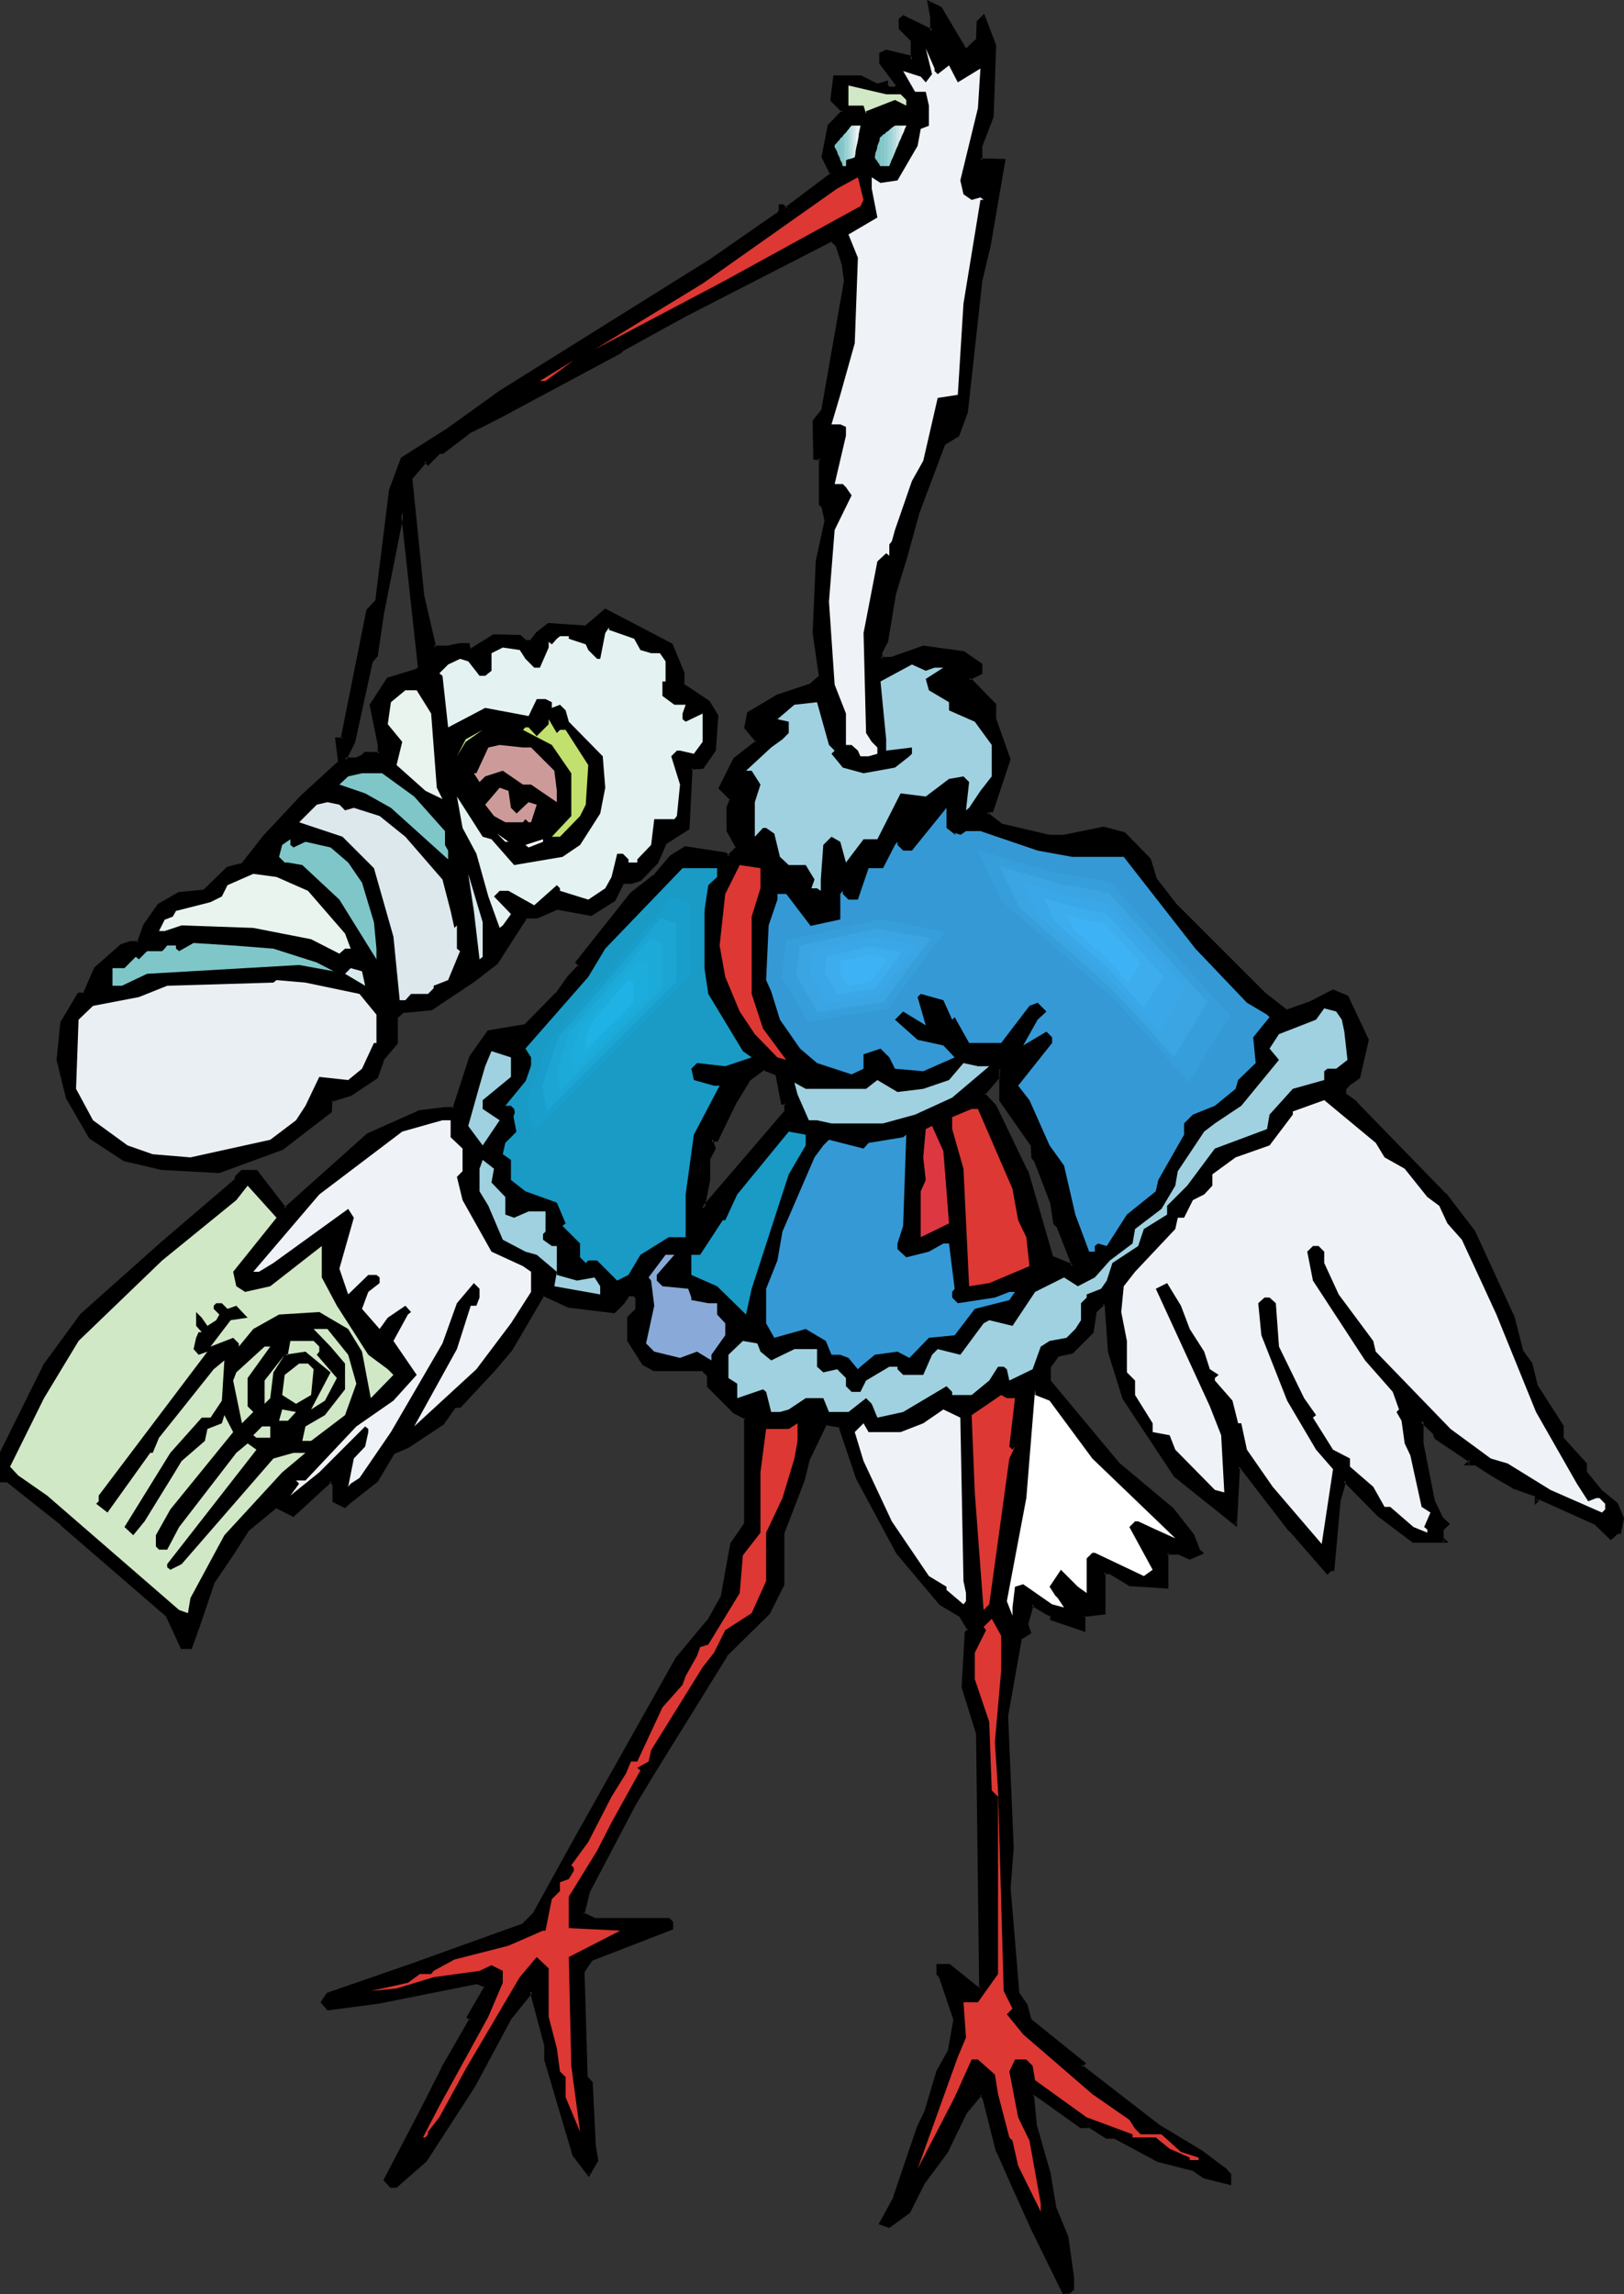 <?xml version="1.0" encoding="UTF-8" standalone="no"?>
<svg
   version="1.0"
   width="110.489mm"
   height="156.011mm"
   id="svg177"
   sodipodi:docname="Stork 10.wmf"
   xmlns:inkscape="http://www.inkscape.org/namespaces/inkscape"
   xmlns:sodipodi="http://sodipodi.sourceforge.net/DTD/sodipodi-0.dtd"
   xmlns="http://www.w3.org/2000/svg"
   xmlns:svg="http://www.w3.org/2000/svg">
  <rect width="100%" height="100%" fill="#333333" stroke="none"/>
  <sodipodi:namedview
     id="namedview177"
     pagecolor="#ffffff"
     bordercolor="#000000"
     borderopacity="0.25"
     inkscape:showpageshadow="2"
     inkscape:pageopacity="0.0"
     inkscape:pagecheckerboard="0"
     inkscape:deskcolor="#d1d1d1"
     inkscape:document-units="mm" />
  <defs
     id="defs1">
    <pattern
       id="WMFhbasepattern"
       patternUnits="userSpaceOnUse"
       width="6"
       height="6"
       x="0"
       y="0" />
  </defs>
  <path
     style="fill:#000000;fill-opacity:1;fill-rule:evenodd;stroke:none"
     d="m 257.443,277.614 v -2.909 h -0.808 v 2.101 l -3.717,4.525 2.909,2.909 8.08,16.805 6.626,22.138 5.171,2.262 v -0.808 l -3.717,-9.534 -0.646,-0.646 -0.808,-5.333 -4.363,-10.988 -0.646,-0.646 v -3.07 l -8.08,-11.635 z M 248.393,13.089 251.463,10.18 V 5.817 l 1.454,-1.454 2.909,7.272 -0.808,18.421 -2.909,7.433 v 3.717 h 5.98 l -3.717,21.33 -2.263,9.534 -3.717,33.934 -2.101,5.979 -3.717,2.101 -6.626,17.613 -2.909,11.15 -2.909,9.534 -2.263,12.604 -1.454,2.909 v 1.454 h 2.909 l 8.08,-2.909 10.343,1.454 4.363,2.909 v 2.262 l -2.909,1.454 6.626,6.625 v 3.717 l 3.717,10.342 -4.525,13.089 h -0.646 l -0.808,0.808 3.879,2.909 12.444,3.07 h 3.717 l 10.181,-2.262 5.171,1.454 6.626,6.625 1.616,5.171 5.01,6.625 22.948,22.784 5.818,4.525 5.98,-2.262 5.818,-2.909 3.717,1.454 5.171,10.988 -2.263,9.534 -2.263,1.454 -1.454,1.616 v 1.454 l 2.909,2.262 22.948,23.431 7.434,9.534 10.181,22.138 2.263,8.726 2.101,3.07 1.454,5.817 6.788,10.342 v 2.909 l 5.818,6.625 v 2.262 l 4.363,5.171 3.717,2.909 1.454,3.878 -0.646,3.555 h -0.808 l -1.454,1.454 -3.717,-3.717 -14.706,-6.625 -0.808,0.808 v -1.454 l -5.818,-2.262 -5.171,-2.909 -4.363,-3.07 h -2.263 l 0.808,-0.646 -8.888,-5.979 -0.646,-1.454 -3.071,-2.909 v 5.817 l 3.071,14.866 2.101,4.525 1.454,1.293 -1.454,1.454 v 2.262 l 0.808,0.646 h -8.08 l -8.888,-6.625 -8.888,-8.888 -1.454,5.333 -1.454,17.613 h -0.808 l -0.646,0.646 -9.697,-10.988 -12.444,-16.159 h -0.808 l -0.646,14.705 -15.514,-12.443 -13.252,-19.876 -3.555,-11.958 -0.808,-10.988 v -0.808 l -0.808,-0.646 -2.263,2.262 -0.646,5.171 -5.171,5.009 -3.717,0.808 -2.101,3.07 v 3.555 l 17.777,21.33 13.737,11.796 5.333,6.625 1.454,3.717 0.646,0.808 -2.909,1.454 -3.071,-1.454 h -2.747 v 8.726 l -9.697,-0.646 -5.01,-3.07 h -1.616 v 10.503 l -5.171,0.646 v 3.717 l -8.08,-2.909 v -0.808 l -1.454,-0.646 -3.555,-2.262 -1.616,5.171 0.808,2.101 -2.263,1.454 -3.555,19.876 1.454,33.934 -0.808,10.342 2.263,27.309 2.101,2.909 0.808,3.717 13.898,11.15 -0.646,0.646 19.878,15.513 10.989,6.625 5.98,4.363 0.646,0.646 0.808,0.808 v 2.262 l -6.626,-1.616 -2.909,-2.101 -8.888,-2.262 -10.989,-5.817 h -2.263 l -4.525,-2.909 H 277.967 l -11.797,-8.241 h -0.646 l 0.646,8.241 3.717,12.443 1.454,8.726 2.909,7.433 1.454,10.342 v 2.909 l -0.646,0.808 h -1.454 l -8.08,-16.159 -5.171,-11.796 -3.717,-8.08 -3.717,-14.058 -0.808,-0.808 -3.717,4.525 -5.01,10.342 -5.98,8.08 -3.555,7.272 -5.171,3.717 -2.263,-0.646 3.717,-6.625 3.717,-10.988 2.101,-6.787 2.101,-4.363 3.071,-10.342 2.909,-5.171 1.454,-8.08 -3.717,-10.988 -0.646,-0.808 v -2.262 h 2.909 l 7.434,5.979 h 0.646 l -0.646,-65.606 -3.717,-11.796 0.646,-14.058 0.808,-0.646 -2.263,-3.717 -5.171,-2.909 -10.989,-13.25 -10.181,-19.229 -4.525,-13.25 -3.717,-0.808 -4.363,9.049 -1.454,5.656 -5.333,13.412 v 13.25 l -3.555,7.433 -11.151,10.988 -19.07,30.864 -4.363,7.433 -11.797,22.138 -1.454,5.979 3.071,1.454 h 19.07 l 0.646,0.646 v 1.454 l -20.524,8.08 -2.263,2.909 0.808,27.309 1.454,1.454 0.808,16.159 0.646,3.717 -2.263,3.717 -3.717,-5.009 -7.272,-24.562 v -3.555 l -3.717,-14.058 -5.171,6.625 -9.535,17.775 -12.444,19.068 -7.434,6.787 h -1.454 l -1.454,-1.616 9.697,-18.421 5.01,-10.18 7.272,-12.604 -0.646,-0.808 4.363,-7.272 v -0.808 l -2.263,-0.646 -24.888,5.009 -13.414,1.616 -1.454,-1.616 1.454,-2.101 21.494,-7.433 16.161,-5.817 12.605,-4.525 2.909,-2.747 10.989,-20.037 25.696,-45.73 8.08,-9.534 3.717,-6.625 2.263,-13.25 3.717,-5.171 v -27.309 l -3.071,-1.454 -6.626,-6.625 v -2.909 l -1.454,-1.454 h -12.444 l -2.909,-1.454 -3.717,-5.817 v -5.979 l 2.263,-2.262 v -2.909 l -0.808,-0.808 h -1.454 l -1.454,2.262 -2.101,2.262 -11.797,-1.616 -6.626,-2.909 -8.242,14.058 -4.363,5.171 -8.727,9.534 h -1.454 l -3.071,4.363 -8.888,5.979 -3.717,1.616 -4.363,7.11 -6.626,5.333 -1.454,1.454 -2.909,-1.454 v -4.525 l -0.808,-0.808 -9.535,8.888 -4.363,-2.101 -7.434,5.817 -3.717,5.979 -5.01,7.272 -3.879,11.15 -2.101,5.817 h -2.263 l -3.717,-8.08 L 15.838,391.697 1.778,380.547 H 0.323 v -7.11 L 11.313,351.299 20.848,337.887 41.695,319.627 60.765,303.307 v -0.808 l 1.454,-1.454 h 3.717 l 7.272,9.695 21.494,-19.068 13.252,-5.979 6.464,-0.646 h 2.424 l 4.202,-13.25 4.525,-6.625 9.535,-1.616 8.08,-8.08 3.071,-4.363 2.909,-3.07 -0.808,-0.646 13.898,-17.613 5.98,-4.363 4.363,-5.171 3.717,-2.424 10.181,1.616 0.808,0.808 2.263,-2.424 -2.263,-4.201 v -5.979 l 0.808,-2.262 -3.071,-2.909 3.717,-7.272 5.98,-4.525 -2.909,-3.717 0.646,-3.555 7.434,-4.525 8.727,-2.909 2.424,-2.262 -1.616,-10.988 0.646,-18.421 2.263,-10.342 -0.646,-3.717 -0.646,-0.808 v -11.635 h -1.616 v -9.534 l 2.263,-3.07 5.818,-33.126 -0.808,-4.363 -1.454,-4.363 -1.454,-1.616 -37.493,19.229 -16.161,8.888 -0.646,0.646 -31.675,16.967 -7.434,3.717 -6.626,5.009 h -0.808 l -2.909,3.07 -0.646,-0.808 -3.717,4.525 3.071,30.218 2.747,12.443 v 0.808 h 3.717 l 3.071,-0.808 h 2.101 v 0.808 l 0.646,0.646 5.98,-3.555 h 6.626 l 1.454,1.454 h 1.454 l 1.454,-2.262 3.071,-2.262 9.535,0.808 5.01,-4.363 16.969,8.726 2.909,7.433 v 2.909 l 6.626,4.525 2.263,3.555 -0.808,8.888 -2.909,4.363 h -2.909 l -0.808,15.513 -5.818,3.555 -2.263,5.333 -4.202,4.363 -2.424,0.808 h -2.101 l -2.101,4.363 -5.98,3.717 -8.888,-1.454 -5.171,2.101 h -2.909 l -7.272,11.796 -5.98,4.525 -10.989,7.272 -6.626,0.808 h -0.808 l -1.454,1.454 v 6.625 l -3.717,4.363 -1.454,4.363 -6.626,4.525 -5.171,1.454 v 2.909 l -12.444,9.534 -16.161,5.817 -14.706,-0.646 -9.697,-2.262 -8.727,-5.817 -5.98,-10.18 -2.263,-9.695 0.808,-9.534 4.363,-7.433 h 1.454 l 3.071,-6.625 6.626,-5.817 2.101,-0.646 h 2.263 l 0.646,-2.424 0.808,-2.101 3.717,-5.171 5.171,-2.909 6.626,-0.808 5.818,-5.817 3.717,-0.808 5.818,-7.272 9.697,-10.342 9.535,-8.888 -0.646,-5.817 h 1.454 l 6.626,-33.126 2.101,-2.262 3.717,-28.763 2.909,-8.08 11.797,-7.433 13.252,-9.534 54.462,-33.934 16.969,-11.796 0.646,-0.646 v -1.454 h 0.646 l 0.97,0.808 11.636,-9.049 -2.101,-4.363 1.454,-8.08 3.555,-3.717 -2.909,-2.909 0.808,-5.979 h 6.626 l 4.363,2.262 2.263,-0.808 v 0.808 l 0.808,0.808 h 1.454 l 0.646,-0.808 -4.363,-5.817 v -2.262 l 1.454,-0.808 5.98,1.454 0.646,0.808 V 10.18 L 231.585,7.272 V 5.009 l 0.646,-0.646 7.434,3.555 V 4.363 l -0.808,-3.717 2.909,1.454 z m -141.246,159.329 0.808,-0.808 -4.525,-39.913 -5.171,25.855 -1.454,10.988 -1.454,1.454 -4.363,20.684 -2.263,4.525 h 2.909 l 1.454,-0.808 0.808,-0.646 h 3.717 v -2.262 l -2.263,-10.342 4.363,-6.625 z m 94.056,111.175 -1.293,-7.433 -3.717,-1.454 -3.717,2.909 -3.717,5.979 -4.363,9.372 h -1.454 l 0.646,2.262 -1.454,2.909 v 5.171 l -1.454,7.433 21.494,-25.047 v -2.101 z"
     id="path1" />
  <path
     style="fill:#000000;fill-opacity:1;fill-rule:evenodd;stroke:none"
     d="m 257.766,274.382 h -1.454 l -0.162,2.424 0.162,-0.162 -3.879,4.686 3.071,3.232 -0.162,-0.162 8.242,16.805 v 0 l 6.626,22.3 5.98,2.424 v -1.293 l -3.879,-9.857 -0.808,-0.646 0.162,0.162 -0.808,-5.171 -4.363,-11.15 -0.646,-0.808 v 0.323 -3.07 l -8.08,-11.796 v 0.162 -8.403 l -0.808,0.323 v 8.241 l 8.242,11.796 -0.162,-0.323 0.162,3.232 0.646,0.808 v -0.162 l 4.202,10.988 v 0 l 0.808,5.332 0.808,0.808 v -0.162 l 3.717,9.534 v -0.162 0.808 l 0.485,-0.485 -5.171,-2.101 0.162,0.323 -6.464,-22.3 h -0.162 l -8.08,-16.805 -2.909,-3.07 v 0.485 l 3.879,-4.525 v -2.262 l -0.485,0.323 h 0.808 l -0.485,-0.323 z"
     id="path2" />
  <path
     style="fill:#000000;fill-opacity:1;fill-rule:evenodd;stroke:none"
     d="m 248.393,13.735 3.394,-3.393 V 5.817 5.979 l 1.454,-1.454 -0.646,-0.162 2.747,7.433 V 11.635 l -0.646,18.421 v -0.162 l -2.909,7.595 v 4.04 h 6.303 l -0.485,-0.485 -3.555,21.492 v -0.162 l -2.263,9.695 v 0 l -3.717,33.773 v 0 l -2.263,5.979 0.162,-0.323 -3.555,2.262 -6.788,17.775 -3.071,11.15 -2.909,9.534 v 0.162 l -2.101,12.443 v 0 l -1.454,2.909 v 1.939 h 3.232 l 8.242,-2.909 h -0.162 l 10.181,1.454 h -0.162 l 4.525,2.909 -0.162,-0.323 v 2.262 l 0.162,-0.323 -3.394,1.616 6.949,7.11 -0.162,-0.323 v 3.717 l 3.717,10.342 v -0.162 l -4.363,13.25 0.323,-0.323 h -0.808 l -1.131,1.131 4.202,3.232 12.444,3.07 h 3.879 l 10.343,-2.101 h -0.162 l 5.171,1.293 h -0.162 l 6.464,6.625 -0.162,-0.162 1.616,5.171 5.171,6.625 v 0.162 l 22.948,22.784 v 0 l 6.141,4.525 5.98,-2.101 0.162,-0.162 5.818,-2.909 h -0.323 l 3.717,1.454 -0.162,-0.162 5.171,10.988 -0.162,-0.162 -2.263,9.534 0.162,-0.323 -2.101,1.616 -1.616,1.616 v 1.778 l 3.071,2.424 -0.162,-0.162 22.948,23.592 v -0.162 l 7.272,9.695 v -0.162 l 10.343,22.138 h -0.162 l 2.424,8.888 2.101,3.07 v -0.162 l 1.454,5.817 6.626,10.342 v -0.162 3.07 l 5.98,6.787 v -0.323 2.424 l 4.525,5.333 3.717,2.909 -0.162,-0.162 1.454,3.878 v -0.323 l -0.808,3.555 0.485,-0.323 -0.97,0.162 -1.616,1.454 h 0.646 l -3.879,-3.717 -14.868,-6.787 -0.97,0.97 0.646,0.323 v -1.778 l -6.141,-2.262 v 0 l -5.01,-2.909 -4.525,-3.07 h -2.424 l 0.323,0.646 0.97,-0.97 -9.05,-6.302 v 0.162 l -0.646,-1.454 -3.717,-3.717 v 6.948 l 2.909,14.705 2.263,4.686 1.616,1.454 v -0.646 l -1.616,1.616 v 2.585 l 0.808,0.808 0.323,-0.646 h -8.08 0.162 l -8.888,-6.625 h 0.162 l -9.373,-9.211 -1.616,5.817 -1.616,17.775 0.485,-0.485 -0.97,0.162 -0.808,0.646 h 0.646 l -9.697,-10.988 0.162,0.162 -12.767,-16.321 h -1.293 l -0.646,15.028 0.646,-0.323 -15.514,-12.443 v 0 l -13.09,-19.876 v 0.162 l -3.717,-11.796 v 0 l -0.808,-10.988 v -0.97 l -1.131,-0.97 -2.586,2.585 -0.808,5.332 0.162,-0.162 -5.171,5.009 0.323,-0.162 -3.879,0.808 -2.424,3.232 v 3.878 l 17.939,21.492 13.898,11.796 h -0.162 l 5.333,6.625 -0.162,-0.162 1.454,3.878 0.97,0.808 v -0.646 l -2.909,1.454 h 0.323 l -3.071,-1.616 -3.394,0.162 v 9.049 l 0.485,-0.323 -9.535,-0.646 h 0.162 L 285.401,403.816 h -1.939 v 10.827 l 0.323,-0.485 -5.495,0.808 v 4.04 l 0.485,-0.485 -8.08,-2.909 0.162,0.485 v -0.97 l -1.616,-0.97 v 0 l -4.04,-2.424 -1.616,5.817 0.808,2.262 0.162,-0.485 -2.424,1.616 -3.717,20.037 1.454,33.934 v 0 l -0.808,10.342 v 0.162 l 2.263,27.147 2.263,3.07 v -0.162 l 0.808,3.878 14.06,11.311 v -0.646 l -1.131,0.97 20.363,15.836 10.989,6.625 5.818,4.363 v 0 l 0.808,0.646 0.646,0.808 -0.162,-0.323 v 2.262 l 0.485,-0.485 -6.626,-1.454 h 0.162 l -2.909,-2.101 -8.888,-2.262 v 0 l -11.151,-5.979 h -2.263 0.162 l -4.525,-2.747 h -2.263 0.162 l -11.797,-8.241 h -1.293 l 0.808,8.564 3.555,12.604 v -0.162 l 1.454,8.888 3.071,7.433 v -0.162 l 1.454,10.503 v -0.162 2.909 -0.162 l -0.646,0.646 h 0.323 -1.454 l 0.323,0.162 -8.08,-16.159 -5.171,-11.796 -3.717,-8.08 h 0.162 l -3.879,-14.058 -1.131,-1.131 -3.394,5.171 v 0.162 l 3.717,-4.525 H 251.948 l 0.646,0.808 v -0.162 l 3.555,14.058 h 0.162 l 3.555,8.08 5.333,11.796 8.08,16.482 1.939,-0.162 0.97,-0.97 v -3.07 0 l -1.454,-10.503 -3.071,-7.433 v 0.162 l -1.454,-8.726 v -0.162 l -3.555,-12.443 v 0.162 l -0.808,-8.241 -0.323,0.485 h 0.646 l -0.162,-0.162 11.797,8.403 h 2.263 l -0.162,-0.162 4.525,2.909 h 2.424 -0.323 l 11.151,5.979 8.888,2.262 -0.162,-0.162 3.071,2.101 7.111,1.778 v -2.909 l -0.808,-0.808 -0.646,-0.808 h -0.162 l -5.818,-4.363 -10.989,-6.625 -20.039,-15.513 0.162,0.646 0.97,-0.97 -14.222,-11.473 0.162,0.162 -0.97,-3.717 -2.101,-3.07 v 0.162 l -2.263,-27.147 v 0.162 l 0.808,-10.503 v 0 l -1.454,-33.934 v 0.162 l 3.555,-20.037 -0.162,0.323 2.586,-1.616 -0.808,-2.424 v 0.162 l 1.454,-5.171 -0.646,0.323 3.717,2.262 v 0 l 1.454,0.646 -0.323,-0.323 v 1.131 l 9.05,3.07 v -4.201 l -0.323,0.323 5.495,-0.646 v -10.827 l -0.485,0.485 h 1.616 l -0.323,-0.162 5.333,3.232 10.02,0.646 v -9.211 l -0.323,0.485 h 2.747 l -0.162,-0.162 3.232,1.454 3.717,-1.616 -1.293,-1.131 h 0.162 l -1.454,-3.717 -5.333,-6.787 -13.898,-11.635 v 0 l -17.777,-21.33 0.162,0.162 v -3.555 0.162 l 2.101,-2.909 -0.162,0.162 3.717,-0.808 5.333,-5.332 0.808,-5.333 -0.162,0.162 2.263,-2.101 h -0.646 l 0.808,0.646 -0.162,-0.323 v 0.808 l 0.808,11.15 3.717,11.958 13.252,20.037 16.161,12.927 0.808,-15.513 -0.485,0.485 h 0.808 l -0.323,-0.162 12.444,16.159 h 0.162 l 9.858,11.311 0.97,-0.97 h -0.323 1.131 l 1.616,-17.937 v 0 l 1.454,-5.171 -0.646,0.162 8.727,8.888 v 0 l 9.05,6.787 h 9.212 l -1.454,-1.454 0.162,0.323 v -2.262 l -0.162,0.323 1.778,-1.778 -1.778,-1.616 v 0 l -2.101,-4.363 v 0 l -2.909,-14.705 v 0 -5.817 l -0.808,0.323 3.071,2.909 v -0.162 l 0.646,1.616 8.888,5.979 v -0.646 l -1.454,1.454 h 3.232 -0.323 l 4.525,2.909 5.01,2.909 0.162,0.162 5.98,2.101 -0.323,-0.323 v 2.424 l 1.454,-1.454 h -0.485 l 14.706,6.625 h -0.162 l 4.04,3.878 1.778,-1.616 h -0.323 1.131 l 0.808,-4.04 -1.616,-3.878 -3.717,-3.07 v 0.162 l -4.363,-5.333 0.162,0.323 v -2.262 l -6.141,-6.787 0.162,0.162 v -3.07 l -6.626,-10.342 v 0.162 l -1.454,-5.979 -2.263,-3.07 v 0.162 l -2.263,-8.888 -10.181,-22.138 -7.434,-9.695 h -0.162 l -22.787,-23.431 v -0.162 l -2.909,-2.101 0.162,0.323 v -1.454 l -0.162,0.323 1.454,-1.616 v 0.162 l 2.263,-1.616 2.263,-9.857 -5.333,-11.311 -3.879,-1.616 -5.98,3.07 v 0 l -5.98,2.101 0.323,0.162 -5.818,-4.525 v 0 l -22.787,-22.784 v 0 l -5.01,-6.464 v 0.162 l -1.616,-5.333 -6.626,-6.787 -5.495,-1.454 -10.343,2.101 h 0.162 -3.717 v 0 l -12.444,-2.909 h 0.162 l -3.717,-2.909 v 0.646 l 0.808,-0.808 -0.323,0.162 h 0.97 l 4.525,-13.574 -3.717,-10.503 v 0.162 -3.878 l -6.626,-6.787 -0.162,0.646 3.232,-1.616 v -2.585 l -4.687,-3.232 -10.505,-1.454 -8.242,2.909 h 0.162 -2.909 l 0.485,0.485 v -1.454 l -0.162,0.162 1.616,-3.07 2.101,-12.604 v 0.162 l 2.909,-9.534 3.071,-11.15 6.626,-17.613 -0.162,0.162 3.717,-2.262 2.263,-6.14 3.717,-33.773 v 0 l 2.263,-9.534 v -0.162 l 3.717,-21.653 -6.464,-0.162 0.485,0.485 v -3.717 0.162 l 2.909,-7.595 0.646,-18.421 -3.071,-8.08 -1.939,1.939 -0.162,4.686 0.162,-0.323 -3.071,2.909 0.646,0.162 z"
     id="path3" />
  <path
     style="fill:#000000;fill-opacity:1;fill-rule:evenodd;stroke:none"
     d="m 252.11,537.775 -4.04,4.686 -5.171,10.503 v -0.162 l -5.818,8.08 v 0.162 l -3.717,7.272 0.162,-0.162 -5.171,3.717 h 0.323 l -2.101,-0.808 0.162,0.646 3.717,-6.625 3.717,-11.15 2.263,-6.625 h -0.162 l 2.263,-4.363 v -0.162 l 2.909,-10.18 v 0 l 3.071,-5.171 1.454,-8.403 -3.879,-11.15 -0.808,-0.808 0.162,0.323 v -2.262 l -0.323,0.485 h 2.909 l -0.162,-0.162 7.434,5.979 h 1.293 l -0.808,-65.929 -3.717,-11.958 v 0.162 l 0.808,-14.058 -0.162,0.323 0.97,-0.97 -2.424,-4.04 -5.333,-2.909 h 0.162 l -10.989,-13.089 v 0 l -10.181,-19.229 v 0 l -4.687,-13.412 -4.04,-0.808 -4.687,9.211 -1.454,5.817 v -0.162 l -5.171,13.412 v 13.412 -0.162 l -3.555,7.433 v -0.162 l -10.989,10.988 -19.231,31.025 -4.363,7.272 v 0.162 l -11.797,22.138 -1.454,6.302 3.232,1.616 h 19.231 l -0.323,-0.162 0.646,0.808 v -0.323 1.454 l 0.162,-0.485 -20.524,8.241 -2.424,3.07 0.808,27.632 1.454,1.616 v -0.323 l 0.646,16.159 v 0.162 l 0.646,3.717 0.162,-0.323 -2.263,3.717 h 0.808 l -3.717,-5.171 v 0.162 L 140.761,529.372 v 0 -3.717 l -3.879,-14.705 -5.818,7.272 v 0 l -9.535,17.613 v 0 l -12.444,19.229 v 0 l -7.434,6.625 0.323,-0.162 h -1.454 l 0.162,0.162 -1.293,-1.616 v 0.485 l 9.697,-18.26 5.01,-10.342 v 0 l 7.434,-12.927 -0.808,-0.97 v 0.646 l 4.525,-7.595 -0.162,-1.131 -2.586,-0.808 -25.049,5.009 -13.252,1.778 h 0.323 l -1.454,-1.616 0.162,0.485 1.454,-2.101 -0.323,0.162 21.494,-7.272 16.161,-5.817 12.605,-4.525 3.071,-3.07 11.151,-20.037 25.696,-45.73 -0.162,0.162 8.08,-9.534 3.717,-6.787 2.263,-13.412 v 0.162 l 3.717,-5.171 v -27.632 l -3.232,-1.616 h 0.162 l -6.626,-6.625 0.162,0.323 -0.162,-3.07 -1.616,-1.616 h -12.605 0.162 l -2.909,-1.454 0.323,0.162 -3.879,-5.979 0.162,0.323 v -5.979 l -0.162,0.323 2.263,-2.424 v -3.232 l -0.97,-0.97 h -1.778 l -1.616,2.262 v 0 l -2.101,2.262 0.323,-0.162 -11.797,-1.454 h 0.162 l -6.949,-3.07 -8.404,14.382 v -0.162 l -4.363,5.171 -8.727,9.534 h 0.323 -1.616 l -3.232,4.525 0.162,-0.162 -8.888,5.979 v 0 l -3.879,1.616 -4.363,7.272 0.162,-0.162 -6.626,5.171 -0.162,0.162 -1.454,1.454 0.485,-0.162 -2.909,-1.454 0.323,0.485 -0.162,-4.686 -1.131,-1.131 -9.858,9.049 h 0.485 l -4.687,-2.262 -7.434,5.979 -3.879,6.14 -5.171,7.272 -3.717,11.15 -2.101,5.979 0.323,-0.323 h -2.263 l 0.485,0.162 -3.717,-8.08 -27.312,-23.754 v 0 L 1.939,380.224 H 0.323 l 0.485,0.323 v -7.11 L 0.646,373.599 11.636,351.461 v 0 l 9.697,-13.25 h -0.162 l 20.686,-18.26 19.231,-16.482 v -0.97 l -0.162,0.323 1.454,-1.454 -0.162,0.162 h 3.717 l -0.485,-0.162 7.757,10.019 21.656,-19.391 v 0 l 13.252,-5.979 -0.162,0.162 6.626,-0.808 h -0.162 2.586 l 4.525,-13.574 v 0.162 l 4.363,-6.464 -0.323,0.162 9.858,-1.778 8.08,-8.08 3.071,-4.525 -0.162,0.162 3.394,-3.393 -1.131,-0.97 0.162,0.646 13.898,-17.775 -0.162,0.162 5.818,-4.525 4.525,-5.009 v 0 l 3.555,-2.262 h -0.323 l 10.343,1.616 -0.162,-0.162 0.97,0.97 2.747,-2.747 -2.424,-4.686 v 0.323 -5.979 0 l 0.97,-2.262 -3.232,-3.07 0.162,0.485 3.717,-7.433 -0.162,0.162 6.141,-4.848 -3.232,-3.878 0.162,0.162 0.646,-3.555 -0.162,0.323 7.434,-4.525 h -0.162 l 9.05,-2.909 2.424,-2.424 -1.616,-11.15 v 0 l 0.808,-18.421 v 0 l 2.263,-10.342 -0.808,-3.878 -0.808,-0.808 0.162,0.162 v -11.958 h -1.939 l 0.323,0.323 v -9.534 0.162 l 1.454,-3.232 0.162,-0.162 -2.424,3.07 0.162,10.019 1.939,0.162 -0.485,-0.485 v 11.958 l 0.808,0.808 -0.162,-0.323 0.808,3.717 v -0.162 l -2.263,10.342 -0.808,18.583 1.616,11.15 0.162,-0.323 -2.424,2.101 h 0.162 l -8.727,2.909 -7.596,4.525 -0.808,4.04 3.071,3.717 v -0.485 l -5.818,4.525 -3.879,7.756 3.071,3.07 -0.162,-0.323 -0.808,2.101 v 6.14 l 2.424,4.363 v -0.323 l -2.263,2.262 h 0.646 l -0.97,-0.808 -10.505,-1.616 -3.879,2.424 -4.363,5.171 v -0.162 l -5.818,4.525 -14.222,17.937 0.97,0.97 v -0.485 l -2.909,3.07 -3.071,4.363 v -0.162 l -7.919,8.08 h 0.162 l -9.697,1.616 -4.687,6.625 -4.363,13.412 0.485,-0.323 h -2.424 v 0 l -6.626,0.808 -13.414,5.979 -21.332,19.068 0.646,0.162 -7.596,-9.857 h -4.04 l -1.616,1.616 -0.162,0.97 0.162,-0.323 -19.07,16.321 -20.686,18.421 -9.697,13.25 v 0.162 L 0,373.275 v 7.756 h 1.778 l -0.162,-0.162 14.06,11.15 h -0.162 l 27.312,23.592 -0.162,-0.162 3.879,8.403 h 2.747 l 2.263,-6.302 3.717,-10.988 v 0.162 l 5.01,-7.433 3.717,-5.817 v 0 l 7.272,-5.979 -0.323,0.162 4.525,2.262 9.858,-9.049 h -0.646 l 0.808,0.808 v -0.323 4.686 l 3.232,1.616 1.778,-1.616 -0.162,0.162 6.788,-5.333 4.363,-7.272 -0.162,0.162 3.717,-1.616 9.05,-5.979 3.071,-4.363 -0.323,0.162 1.616,-0.162 8.888,-9.534 4.363,-5.171 8.242,-14.058 h -0.485 l 6.626,3.07 11.959,1.454 2.424,-2.424 1.454,-2.101 -0.323,0.162 h 1.454 l -0.323,-0.162 0.808,0.808 -0.162,-0.323 v 2.909 l 0.162,-0.162 -2.263,2.262 v 6.14 l 3.879,6.14 2.909,1.616 h 12.605 l -0.323,-0.162 1.454,1.454 v -0.323 3.07 l 6.788,6.787 3.071,1.616 -0.323,-0.485 v 27.309 -0.162 l -3.555,5.171 -2.424,13.412 0.162,-0.162 -3.717,6.625 v -0.162 l -8.08,9.695 -25.696,45.73 -10.989,19.876 v 0 l -2.909,2.909 0.162,-0.162 -12.605,4.525 -16.161,5.817 -21.494,7.433 -1.616,2.424 1.778,2.101 13.414,-1.778 25.049,-5.009 h -0.162 l 2.101,0.808 -0.162,-0.485 v 0.808 -0.323 l -4.525,7.756 0.97,0.808 -0.162,-0.485 -7.272,12.604 v 0.162 l -5.171,10.18 -9.697,18.583 1.778,1.939 h 1.616 l 7.757,-6.787 12.444,-19.229 v 0 l 9.535,-17.775 v 0.162 l 5.333,-6.625 -0.808,-0.162 3.717,13.897 v 0 3.717 l 7.272,24.562 4.202,5.494 2.424,-4.201 -0.646,-3.878 v 0 l -0.808,-16.321 -1.454,-1.616 0.162,0.323 -0.808,-27.309 v 0.323 l 2.101,-3.07 -0.162,0.162 20.848,-8.08 v -1.939 l -0.97,-0.97 h -19.231 0.162 l -3.071,-1.454 0.323,0.485 1.454,-5.979 v 0.162 l 11.636,-22.138 v 0 l 4.363,-7.272 19.231,-31.026 h -0.162 l 11.151,-10.988 3.717,-7.433 v -13.412 0.162 l 5.171,-13.412 v 0 l 1.454,-5.817 v 0.162 l 4.363,-9.049 -0.323,0.323 3.555,0.646 -0.323,-0.323 4.525,13.412 v 0 l 10.343,19.229 11.151,13.25 5.171,3.07 -0.162,-0.162 2.263,3.717 v -0.485 l -0.808,0.808 -0.808,14.22 3.717,11.958 v -0.162 l 0.808,65.606 0.323,-0.485 h -0.646 l 0.162,0.162 -7.434,-5.979 h -3.394 v 2.747 l 0.808,0.808 -0.162,-0.162 3.717,10.988 v -0.162 l -1.454,8.241 v -0.162 l -2.909,5.171 -3.071,10.342 v 0 l -2.101,4.363 v 0.162 l -2.263,6.625 -3.717,10.988 0.162,-0.162 -3.879,7.11 2.747,0.97 5.333,-3.878 3.717,-7.433 v 0 l 5.98,-8.08 5.01,-10.342 z"
     id="path4" />
  <path
     style="fill:#000000;fill-opacity:1;fill-rule:evenodd;stroke:none"
     d="m 209.768,108.428 2.263,-3.07 5.818,-33.288 -0.646,-4.525 v 0 l -1.454,-4.525 -1.778,-1.778 -37.816,19.391 -16.161,8.888 -0.808,0.646 v 0 l -31.514,16.805 -7.434,3.878 -6.626,5.009 h 0.162 -0.97 l -2.909,3.07 h 0.485 l -0.97,-0.97 -4.202,4.848 3.071,30.379 v 0 l 2.909,12.604 v -0.162 1.131 h 4.04 l 3.071,-0.646 v 0 h 2.101 l -0.323,-0.485 v 0.97 l 0.97,0.97 6.141,-3.717 h -0.162 6.626 l -0.323,-0.162 1.616,1.616 h 1.939 l 1.616,-2.262 -0.162,0.162 2.909,-2.424 -0.162,0.162 9.697,0.646 5.171,-4.363 h -0.485 l 16.969,8.726 -0.162,-0.162 2.909,7.433 v -0.162 3.07 l 6.788,4.686 -0.162,-0.162 2.263,3.555 -0.162,-0.162 -0.646,8.726 v -0.162 l -2.909,4.525 0.323,-0.162 h -3.394 l -0.808,15.836 0.323,-0.323 -5.98,3.717 -2.263,5.333 v -0.162 l -4.202,4.363 h 0.162 l -2.263,0.646 v 0 h -2.263 l -2.424,4.686 0.162,-0.162 -5.818,3.717 h 0.162 l -8.888,-1.616 -5.333,2.262 h 0.162 -3.071 l -7.434,11.958 v -0.162 l -5.818,4.525 -10.989,7.272 h 0.162 l -6.626,0.646 v 0 h -0.97 l -1.778,1.778 v 6.787 l 0.162,-0.162 -3.717,4.363 -1.454,4.525 0.162,-0.323 -6.626,4.525 v 0 l -5.333,1.616 v 3.07 l 0.162,-0.323 -12.605,9.372 h 0.162 l -16.161,5.979 h 0.162 l -14.706,-0.808 v 0 l -9.535,-2.101 h 0.162 l -8.888,-5.817 0.162,0.162 -5.98,-10.18 h 0.162 l -2.424,-9.695 v 0.162 l 0.97,-9.534 -0.162,0.162 4.363,-7.272 -0.323,0.162 h 1.616 l 3.232,-6.948 -0.162,0.162 6.788,-5.817 -0.162,0.162 2.101,-0.808 h -0.162 2.424 l 0.97,-2.585 0.646,-2.262 v 0.162 l 3.717,-5.171 -0.162,0.162 5.171,-2.909 h -0.162 l 6.788,-0.808 5.98,-5.979 -0.323,0.162 3.879,-0.808 5.98,-7.433 v 0 l 9.697,-10.18 9.697,-9.049 -0.808,-6.14 -0.323,0.485 h 1.778 l 6.626,-33.449 -0.162,0.323 2.263,-2.424 3.717,-28.763 v 0 l 3.071,-8.08 -0.162,0.162 11.636,-7.433 13.414,-9.534 54.301,-33.934 17.131,-11.796 0.808,-0.808 v -1.616 l -0.485,0.323 h 0.646 l -0.162,-0.162 1.131,1.131 12.282,-9.372 -2.424,-4.686 v 0.162 l 1.454,-8.08 v 0.323 l 3.879,-4.04 -3.232,-3.232 0.162,0.323 0.646,-5.817 -0.323,0.323 h 6.626 l -0.162,-0.162 4.525,2.262 2.424,-0.646 -0.485,-0.485 v 0.97 l 0.97,0.97 h 1.778 l 0.97,-1.131 -4.525,-5.979 0.162,0.162 v -2.262 l -0.323,0.323 1.454,-0.808 -0.323,0.162 5.98,1.454 -0.162,-0.162 1.454,1.616 -0.162,-6.464 -3.071,-3.07 0.162,0.323 V 5.009 l -0.162,0.323 0.808,-0.808 -0.485,0.162 7.919,3.878 V 4.201 l -0.646,-3.555 -0.646,0.323 2.909,1.454 -0.162,-0.162 6.949,11.473 0.323,-0.808 L 242.09,1.778 238.373,0 l 0.808,4.363 v 0 3.555 l 0.646,-0.323 -7.596,-3.717 -1.131,0.97 v 2.585 l 3.071,3.07 v -0.323 5.171 l 0.646,-0.162 -0.808,-0.97 -6.141,-1.454 -1.778,0.808 v 2.747 l 4.363,5.817 v -0.485 l -0.646,0.808 0.323,-0.162 h -1.454 l 0.162,0.162 -0.646,-0.808 0.162,0.323 v -1.293 l -2.747,0.808 0.323,0.162 -4.525,-2.262 h -7.111 l -0.808,6.464 3.071,3.07 v -0.646 l -3.717,3.878 -1.616,8.241 2.263,4.525 0.162,-0.485 -11.797,8.888 0.646,0.162 -1.131,-0.97 h -1.131 v 1.939 -0.323 l -0.646,0.808 v -0.162 l -16.969,11.796 -54.301,33.934 -13.252,9.534 -11.959,7.595 -3.071,8.241 -3.555,28.602 v -0.162 l -2.263,2.424 -6.626,33.126 0.485,-0.323 h -1.939 l 0.808,6.464 v -0.323 l -9.535,8.726 -9.697,10.342 v 0 l -5.818,7.433 0.162,-0.323 -3.717,0.97 -5.98,5.817 h 0.162 l -6.626,0.646 -5.333,3.07 -3.717,5.333 -0.808,2.262 -0.808,2.262 0.485,-0.323 h -2.263 l -2.424,0.808 -6.788,5.979 -2.909,6.625 0.323,-0.162 h -1.616 l -4.525,7.595 -0.97,9.695 2.424,9.857 5.98,10.342 8.888,5.817 9.697,2.262 h 0.162 l 14.706,0.808 16.322,-5.979 12.605,-9.695 0.162,-3.07 -0.323,0.485 5.171,-1.616 6.788,-4.525 1.616,-4.525 h -0.162 l 3.717,-4.363 v -6.787 l -0.162,0.323 1.616,-1.454 h -0.323 0.808 v 0 l 6.788,-0.646 11.151,-7.433 5.818,-4.525 7.596,-11.796 -0.485,0.162 h 3.071 l 5.171,-2.262 h -0.162 l 8.888,1.616 6.141,-3.878 2.263,-4.525 -0.323,0.162 h 2.263 l 2.424,-0.808 4.363,-4.525 2.263,-5.171 v 0.162 l 5.818,-3.717 0.808,-15.836 -0.323,0.485 3.071,-0.162 3.232,-4.686 0.646,-9.049 -2.263,-3.717 -6.788,-4.525 0.323,0.323 v -3.07 l -3.071,-7.433 -17.292,-9.049 -5.333,4.525 0.323,-0.162 -9.697,-0.646 -3.071,2.424 -1.616,2.101 0.323,-0.162 h -1.454 l 0.323,0.162 -1.616,-1.454 -6.949,-0.162 -5.98,3.717 h 0.485 l -0.646,-0.646 0.162,0.323 -0.162,-1.131 h -2.586 l -3.071,0.646 h 0.162 -3.717 l 0.485,0.485 v -0.808 l -2.909,-12.604 v 0 l -3.071,-30.218 v 0.323 l 3.717,-4.363 h -0.646 l 0.97,0.97 3.232,-3.232 -0.323,0.162 h 0.97 l 6.788,-5.171 h -0.162 l 7.434,-3.717 31.675,-16.967 0.808,-0.808 -0.162,0.162 16.161,-8.888 37.493,-19.229 h -0.323 l 1.454,1.454 -0.162,-0.162 1.454,4.525 v -0.162 l 0.646,4.525 v -0.162 l -5.818,33.126 z"
     id="path5" />
  <path
     style="fill:#000000;fill-opacity:1;fill-rule:evenodd;stroke:none"
     d="m 107.308,172.741 0.97,-0.97 -4.687,-42.66 -5.656,28.44 -1.454,10.988 v -0.323 l -1.454,1.616 -4.525,20.845 v -0.162 l -2.424,5.009 h 3.717 l 1.616,-0.808 0.808,-0.808 -0.323,0.162 h 4.04 v -2.747 l -2.101,-10.18 -0.162,0.162 4.525,-6.625 -0.323,0.162 7.434,-2.101 -0.323,-0.808 -7.434,2.262 -4.525,6.948 2.101,10.342 v 0 2.262 l 0.485,-0.485 h -3.879 l -0.97,0.97 0.162,-0.162 -1.454,0.646 h 0.162 -2.909 l 0.323,0.646 2.263,-4.525 4.525,-20.684 -0.162,0.162 1.454,-1.616 1.616,-10.988 5.171,-26.016 h -0.808 l 4.363,39.913 0.162,-0.323 -0.808,0.808 0.162,-0.162 z"
     id="path6" />
  <path
     style="fill:#000000;fill-opacity:1;fill-rule:evenodd;stroke:none"
     d="m 201.203,283.108 0.485,0.323 -1.454,-7.433 -4.04,-1.778 -4.04,3.07 -3.717,5.979 v 0.162 l -4.363,9.372 0.323,-0.162 h -1.939 l 0.808,2.585 v -0.162 l -1.454,3.07 v 5.171 -0.162 l -1.778,9.049 22.464,-26.339 v -2.747 h -1.293 l -0.323,0.808 h 1.293 l -0.485,-0.323 v 2.101 l 0.162,-0.323 -21.494,25.047 0.808,0.323 1.454,-7.433 v -5.171 l -0.162,0.162 1.616,-3.07 -0.808,-2.424 -0.323,0.646 h 1.616 l 4.687,-9.695 v 0 l 3.555,-5.817 h -0.162 l 3.879,-2.909 h -0.485 l 3.717,1.454 -0.323,-0.162 1.454,7.595 z"
     id="path7" />
  <path
     style="fill:#eff2f7;fill-opacity:1;fill-rule:evenodd;stroke:none"
     d="m 240.312,18.26 0.808,0.808 2.909,-2.262 2.263,4.363 5.818,-3.555 -0.646,10.18 -4.525,18.583 0.808,3.555 2.101,1.454 2.263,-0.646 0.808,0.646 h -0.808 l -4.363,26.663 -1.454,23.431 -5.171,0.808 -3.717,16.159 -2.909,5.171 -4.363,12.604 -0.808,2.909 -0.646,0.808 v 2.909 l -0.808,-0.646 -2.263,2.101 -3.555,18.421 0.646,25.693 1.454,2.262 1.454,1.454 v 1.616 l -2.263,0.646 h -2.101 l -0.646,-1.454 -1.616,-1.454 h -1.454 v -8.08 l -2.909,-7.433 -1.454,-21.33 1.454,-18.421 4.363,-8.888 -1.454,-2.101 -0.808,-0.808 h -2.101 l 2.909,-12.443 v -2.262 l -1.454,-0.646 h -2.263 l 2.263,-7.595 3.717,-13.25 0.808,-21.976 -2.424,-5.979 7.434,-4.363 -1.454,-7.433 v -2.909 l 2.263,1.454 4.363,-0.646 5.171,-8.888 0.808,-4.363 2.101,-0.808 v -5.171 l -0.808,-3.555 h -2.747 l -3.071,-5.333 4.525,1.454 1.293,1.454 1.616,-2.101 -1.616,-6.625 2.263,5.171 z"
     id="path8" />
  <path
     style="fill:#d1e8c6;fill-opacity:1;fill-rule:evenodd;stroke:none"
     d="m 231.585,24.239 1.454,1.454 v 1.454 l -2.909,-1.454 -7.434,2.909 v 0.646 l -0.646,-2.101 h -3.879 v -5.171 l 9.697,2.262 z"
     id="path9" />
  <path
     style="fill:#7fc6c9;fill-opacity:1;fill-rule:evenodd;stroke:none"
     d="m 214.616,37.328 v 0.485 -0.323 z"
     id="path10" />
  <path
     style="fill:#7fc6c9;fill-opacity:1;fill-rule:evenodd;stroke:none"
     d="m 214.778,37.166 v 0.808 l -0.162,-0.485 z"
     id="path11" />
  <path
     style="fill:#7fc6c9;fill-opacity:1;fill-rule:evenodd;stroke:none"
     d="m 214.616,37.812 v -0.485 l 0.323,-0.323 v 1.293 z"
     id="path12" />
  <path
     style="fill:#7fc6c9;fill-opacity:1;fill-rule:evenodd;stroke:none"
     d="m 214.778,37.974 v -0.808 l 0.323,-0.323 v 1.778 z"
     id="path13" />
  <path
     style="fill:#7fc6c9;fill-opacity:1;fill-rule:evenodd;stroke:none"
     d="m 214.94,38.297 v -1.293 l 0.323,-0.323 v 2.262 z"
     id="path14" />
  <path
     style="fill:#7fc6c9;fill-opacity:1;fill-rule:evenodd;stroke:none"
     d="m 215.101,38.62 v -1.778 l 0.323,-0.323 v 2.747 z"
     id="path15" />
  <path
     style="fill:#7fc6c9;fill-opacity:1;fill-rule:evenodd;stroke:none"
     d="m 215.263,38.943 v -2.262 l 0.162,-0.323 v 3.232 z"
     id="path16" />
  <path
     style="fill:#7fc6c9;fill-opacity:1;fill-rule:evenodd;stroke:none"
     d="m 215.424,39.267 v -2.747 l 0.162,-0.162 v 3.555 z"
     id="path17" />
  <path
     style="fill:#7fc6c9;fill-opacity:1;fill-rule:evenodd;stroke:none"
     d="m 215.424,39.59 v -3.232 l 0.485,-0.323 v 4.201 z"
     id="path18" />
  <path
     style="fill:#82c6c9;fill-opacity:1;fill-rule:evenodd;stroke:none"
     d="m 215.586,39.913 v -3.555 l 0.323,-0.485 v 4.686 z"
     id="path19" />
  <path
     style="fill:#84c9cc;fill-opacity:1;fill-rule:evenodd;stroke:none"
     d="m 215.909,40.236 v -4.201 l 0.162,-0.323 v 5.171 z"
     id="path20" />
  <path
     style="fill:#84c9cc;fill-opacity:1;fill-rule:evenodd;stroke:none"
     d="m 215.909,40.559 v -4.686 l 0.162,-0.323 v 5.656 z"
     id="path21" />
  <path
     style="fill:#84c9cc;fill-opacity:1;fill-rule:evenodd;stroke:none"
     d="m 216.071,40.883 v -5.171 l 0.323,-0.323 v 6.14 z"
     id="path22" />
  <path
     style="fill:#87c9cc;fill-opacity:1;fill-rule:evenodd;stroke:none"
     d="m 216.071,41.206 v -5.656 l 0.485,-0.323 v 6.625 z"
     id="path23" />
  <path
     style="fill:#87c9cc;fill-opacity:1;fill-rule:evenodd;stroke:none"
     d="m 216.394,41.529 v -6.14 l 0.162,-0.162 v 6.948 z"
     id="path24" />
  <path
     style="fill:#87c9cc;fill-opacity:1;fill-rule:evenodd;stroke:none"
     d="m 216.556,41.852 v -6.625 l 0.162,-0.162 v 7.272 z"
     id="path25" />
  <path
     style="fill:#8cccce;fill-opacity:1;fill-rule:evenodd;stroke:none"
     d="m 216.556,42.175 v -6.948 l 0.323,-0.485 v 7.918 h -0.162 z"
     id="path26" />
  <path
     style="fill:#8cccce;fill-opacity:1;fill-rule:evenodd;stroke:none"
     d="m 216.717,42.337 v -7.272 l 0.162,-0.323 v 7.918 h -0.162 z"
     id="path27" />
  <path
     style="fill:#8eccce;fill-opacity:1;fill-rule:evenodd;stroke:none"
     d="M 216.879,42.66 V 34.742 l 0.162,-0.162 v 8.08 z"
     id="path28" />
  <path
     style="fill:#91ced1;fill-opacity:1;fill-rule:evenodd;stroke:none"
     d="M 216.879,42.66 V 34.742 l 0.323,-0.323 v 8.241 z"
     id="path29" />
  <path
     style="fill:#91ced1;fill-opacity:1;fill-rule:evenodd;stroke:none"
     d="m 217.041,42.66 v -8.08 l 0.323,-0.323 v 8.403 z"
     id="path30" />
  <path
     style="fill:#93ced1;fill-opacity:1;fill-rule:evenodd;stroke:none"
     d="m 217.202,42.66 v -8.241 l 0.323,-0.323 v 8.564 z"
     id="path31" />
  <path
     style="fill:#96d1d3;fill-opacity:1;fill-rule:evenodd;stroke:none"
     d="m 217.364,42.66 v -8.403 l 0.323,-0.323 v 7.11 l -0.162,0.162 v 1.454 z"
     id="path32" />
  <path
     style="fill:#99d1d3;fill-opacity:1;fill-rule:evenodd;stroke:none"
     d="m 217.525,42.66 v -8.564 l 0.323,-0.323 v 7.272 l -0.323,0.162 z"
     id="path33" />
  <path
     style="fill:#9ed3d6;fill-opacity:1;fill-rule:evenodd;stroke:none"
     d="m 217.687,41.044 v -7.11 l 0.162,-0.323 v 7.433 z"
     id="path34" />
  <path
     style="fill:#9ed3d6;fill-opacity:1;fill-rule:evenodd;stroke:none"
     d="m 217.849,41.044 v -7.272 l 0.162,-0.323 v 7.433 z"
     id="path35" />
  <path
     style="fill:#a0d3d6;fill-opacity:1;fill-rule:evenodd;stroke:none"
     d="m 217.849,41.044 v -7.433 l 0.323,-0.323 v 7.595 z"
     id="path36" />
  <path
     style="fill:#a5d6d8;fill-opacity:1;fill-rule:evenodd;stroke:none"
     d="m 218.01,40.883 v -7.433 l 0.323,-0.323 v 7.756 z"
     id="path37" />
  <path
     style="fill:#a5d6d8;fill-opacity:1;fill-rule:evenodd;stroke:none"
     d="M 218.172,40.883 V 33.288 l 0.323,-0.323 v 7.918 z"
     id="path38" />
  <path
     style="fill:#aad8db;fill-opacity:1;fill-rule:evenodd;stroke:none"
     d="m 218.333,40.883 v -7.756 l 0.162,-0.323 v 8.08 z"
     id="path39" />
  <path
     style="fill:#afdbdd;fill-opacity:1;fill-rule:evenodd;stroke:none"
     d="m 218.495,40.883 v -7.918 l 0.162,-0.323 v 8.08 z"
     id="path40" />
  <path
     style="fill:#b2dbdd;fill-opacity:1;fill-rule:evenodd;stroke:none"
     d="m 218.495,40.883 v -8.08 l 0.323,-0.323 v 8.241 z"
     id="path41" />
  <path
     style="fill:#b7dde0;fill-opacity:1;fill-rule:evenodd;stroke:none"
     d="m 218.657,40.721 v -8.08 l 0.323,-0.323 v 8.403 z"
     id="path42" />
  <path
     style="fill:#bce0e2;fill-opacity:1;fill-rule:evenodd;stroke:none"
     d="m 218.818,40.721 v -8.241 l 0.162,-0.162 h 0.162 v 8.403 z"
     id="path43" />
  <path
     style="fill:#bce0e2;fill-opacity:1;fill-rule:evenodd;stroke:none"
     d="m 218.98,40.721 v -8.403 h 0.323 v 8.241 z"
     id="path44" />
  <path
     style="fill:#c4e2e5;fill-opacity:1;fill-rule:evenodd;stroke:none"
     d="m 219.141,40.721 v -8.403 h 0.162 v 8.241 z"
     id="path45" />
  <path
     style="fill:#c9e5e8;fill-opacity:1;fill-rule:evenodd;stroke:none"
     d="m 219.303,40.559 v -8.241 h 0.162 v 8.241 z"
     id="path46" />
  <path
     style="fill:#cce5e8;fill-opacity:1;fill-rule:evenodd;stroke:none"
     d="m 219.303,40.559 v -8.241 h 0.323 v 8.08 z"
     id="path47" />
  <path
     style="fill:#d1e8ea;fill-opacity:1;fill-rule:evenodd;stroke:none"
     d="m 219.465,40.559 v -8.241 h 0.323 v 7.918 0.162 z"
     id="path48" />
  <path
     style="fill:#d6eaed;fill-opacity:1;fill-rule:evenodd;stroke:none"
     d="m 219.626,40.398 v -8.08 h 0.323 v 7.272 l -0.162,0.808 z"
     id="path49" />
  <path
     style="fill:#d8eded;fill-opacity:1;fill-rule:evenodd;stroke:none"
     d="m 219.788,40.236 v -7.918 h 0.162 v 6.464 z"
     id="path50" />
  <path
     style="fill:#ddefef;fill-opacity:1;fill-rule:evenodd;stroke:none"
     d="m 219.949,39.59 v -7.272 h 0.162 v 5.817 z"
     id="path51" />
  <path
     style="fill:#e2f2f2;fill-opacity:1;fill-rule:evenodd;stroke:none"
     d="m 219.949,38.782 v -6.464 h 0.323 v 5.171 z"
     id="path52" />
  <path
     style="fill:#e5f2f2;fill-opacity:1;fill-rule:evenodd;stroke:none"
     d="m 220.111,38.136 v -5.817 h 0.323 v 4.363 z"
     id="path53" />
  <path
     style="fill:#eaf4f4;fill-opacity:1;fill-rule:evenodd;stroke:none"
     d="m 220.273,37.489 v -5.171 h 0.323 v 3.717 z"
     id="path54" />
  <path
     style="fill:#eaf4f4;fill-opacity:1;fill-rule:evenodd;stroke:none"
     d="m 220.434,36.681 v -4.363 h 0.323 v 2.909 z"
     id="path55" />
  <path
     style="fill:#eff7f7;fill-opacity:1;fill-rule:evenodd;stroke:none"
     d="m 220.596,36.035 v -3.717 h 0.162 v 2.262 z"
     id="path56" />
  <path
     style="fill:#f4f9f9;fill-opacity:1;fill-rule:evenodd;stroke:none"
     d="m 220.758,35.227 v -2.909 h 0.162 v 1.454 z"
     id="path57" />
  <path
     style="fill:#f4f9f9;fill-opacity:1;fill-rule:evenodd;stroke:none"
     d="m 220.758,34.58 v -2.262 h 0.323 v 0.808 z"
     id="path58" />
  <path
     style="fill:#f9fcfc;fill-opacity:1;fill-rule:evenodd;stroke:none"
     d="m 220.919,33.773 v -1.454 h 0.323 z"
     id="path59" />
  <path
     style="fill:#ffffff;fill-opacity:1;fill-rule:evenodd;stroke:none"
     d="m 221.081,33.126 v -0.808 h 0.162 z"
     id="path60" />
  <path
     style="fill:#7fc6c9;fill-opacity:1;fill-rule:evenodd;stroke:none"
     d="m 225.121,39.913 v 0.808 l -0.162,-0.323 z"
     id="path61" />
  <path
     style="fill:#7fc6c9;fill-opacity:1;fill-rule:evenodd;stroke:none"
     d="m 225.121,39.267 v 1.616 l -0.162,-0.485 z"
     id="path62" />
  <path
     style="fill:#7fc6c9;fill-opacity:1;fill-rule:evenodd;stroke:none"
     d="m 225.121,40.721 v -0.808 l 0.323,-1.293 v 2.585 z"
     id="path63" />
  <path
     style="fill:#7fc6c9;fill-opacity:1;fill-rule:evenodd;stroke:none"
     d="m 225.121,40.883 v -1.616 l 0.485,-1.131 v 3.232 z"
     id="path64" />
  <path
     style="fill:#7fc6c9;fill-opacity:1;fill-rule:evenodd;stroke:none"
     d="m 225.444,41.206 v -2.585 l 0.162,-1.131 v 4.04 z"
     id="path65" />
  <path
     style="fill:#7fc6c9;fill-opacity:1;fill-rule:evenodd;stroke:none"
     d="m 225.606,41.367 v -3.232 l 0.323,-1.131 v 4.848 z"
     id="path66" />
  <path
     style="fill:#7fc6c9;fill-opacity:1;fill-rule:evenodd;stroke:none"
     d="m 225.606,41.529 v -4.04 l 0.485,-1.131 v 5.817 z"
     id="path67" />
  <path
     style="fill:#7fc6c9;fill-opacity:1;fill-rule:evenodd;stroke:none"
     d="m 225.929,41.852 v -4.848 l 0.323,-1.131 v 6.464 z"
     id="path68" />
  <path
     style="fill:#7fc6c9;fill-opacity:1;fill-rule:evenodd;stroke:none"
     d="m 226.091,42.175 v -5.817 l 0.162,-0.97 v 7.272 z"
     id="path69" />
  <path
     style="fill:#82c6c9;fill-opacity:1;fill-rule:evenodd;stroke:none"
     d="m 226.252,42.337 v -6.464 l 0.162,-0.646 h 0.162 v 7.433 h -0.162 z"
     id="path70" />
  <path
     style="fill:#84c9cc;fill-opacity:1;fill-rule:evenodd;stroke:none"
     d="m 226.252,42.66 v -7.272 l 0.162,-0.162 0.323,-0.162 v 7.595 h -0.323 z"
     id="path71" />
  <path
     style="fill:#84c9cc;fill-opacity:1;fill-rule:evenodd;stroke:none"
     d="m 226.575,42.66 v -7.433 l 0.323,-0.485 v 7.918 z"
     id="path72" />
  <path
     style="fill:#84c9cc;fill-opacity:1;fill-rule:evenodd;stroke:none"
     d="m 226.737,42.66 v -7.595 l 0.323,-0.323 v 7.918 z"
     id="path73" />
  <path
     style="fill:#87c9cc;fill-opacity:1;fill-rule:evenodd;stroke:none"
     d="M 226.899,42.66 V 34.742 l 0.162,-0.162 v 8.08 z"
     id="path74" />
  <path
     style="fill:#87c9cc;fill-opacity:1;fill-rule:evenodd;stroke:none"
     d="M 227.06,42.66 V 34.742 l 0.323,-0.162 v 8.08 z"
     id="path75" />
  <path
     style="fill:#87c9cc;fill-opacity:1;fill-rule:evenodd;stroke:none"
     d="m 227.06,42.66 v -8.08 l 0.485,-0.162 v 8.241 z"
     id="path76" />
  <path
     style="fill:#8cccce;fill-opacity:1;fill-rule:evenodd;stroke:none"
     d="m 227.383,42.66 v -8.08 l 0.323,-0.323 v 8.403 z"
     id="path77" />
  <path
     style="fill:#8cccce;fill-opacity:1;fill-rule:evenodd;stroke:none"
     d="m 227.545,42.66 v -8.241 l 0.323,-0.323 v 8.564 z"
     id="path78" />
  <path
     style="fill:#8eccce;fill-opacity:1;fill-rule:evenodd;stroke:none"
     d="m 227.707,42.66 v -8.403 l 0.162,-0.323 v 8.726 z"
     id="path79" />
  <path
     style="fill:#91ced1;fill-opacity:1;fill-rule:evenodd;stroke:none"
     d="m 227.868,42.66 v -8.564 l 0.323,-0.162 v 8.726 z"
     id="path80" />
  <path
     style="fill:#91ced1;fill-opacity:1;fill-rule:evenodd;stroke:none"
     d="m 227.868,42.66 v -8.726 l 0.485,-0.162 v 8.888 z"
     id="path81" />
  <path
     style="fill:#93ced1;fill-opacity:1;fill-rule:evenodd;stroke:none"
     d="m 228.192,42.66 v -8.726 l 0.323,-0.323 v 9.049 z"
     id="path82" />
  <path
     style="fill:#96d1d3;fill-opacity:1;fill-rule:evenodd;stroke:none"
     d="m 228.353,42.66 v -8.888 l 0.323,-0.323 v 9.049 0.162 z"
     id="path83" />
  <path
     style="fill:#99d1d3;fill-opacity:1;fill-rule:evenodd;stroke:none"
     d="m 228.515,42.66 v -9.049 l 0.323,-0.323 v 8.888 l -0.162,0.485 z"
     id="path84" />
  <path
     style="fill:#9ed3d6;fill-opacity:1;fill-rule:evenodd;stroke:none"
     d="m 228.676,42.498 v -9.049 l 0.323,-0.323 v 8.726 z"
     id="path85" />
  <path
     style="fill:#9ed3d6;fill-opacity:1;fill-rule:evenodd;stroke:none"
     d="M 228.838,42.175 V 33.288 l 0.323,-0.162 v 8.241 z"
     id="path86" />
  <path
     style="fill:#a0d3d6;fill-opacity:1;fill-rule:evenodd;stroke:none"
     d="m 229,41.852 v -8.726 l 0.162,-0.162 v 8.08 z"
     id="path87" />
  <path
     style="fill:#a5d6d8;fill-opacity:1;fill-rule:evenodd;stroke:none"
     d="m 229.161,41.367 v -8.241 l 0.323,-0.323 v 7.918 z"
     id="path88" />
  <path
     style="fill:#a5d6d8;fill-opacity:1;fill-rule:evenodd;stroke:none"
     d="m 229.161,41.044 v -8.08 l 0.485,-0.323 v 7.595 z"
     id="path89" />
  <path
     style="fill:#aad8db;fill-opacity:1;fill-rule:evenodd;stroke:none"
     d="m 229.484,40.721 v -7.918 l 0.323,-0.323 v 7.433 z"
     id="path90" />
  <path
     style="fill:#afdbdd;fill-opacity:1;fill-rule:evenodd;stroke:none"
     d="m 229.646,40.236 v -7.595 l 0.323,-0.162 v 6.948 z"
     id="path91" />
  <path
     style="fill:#b2dbdd;fill-opacity:1;fill-rule:evenodd;stroke:none"
     d="m 229.808,39.913 v -7.433 l 0.323,-0.162 v 6.787 z"
     id="path92" />
  <path
     style="fill:#b7dde0;fill-opacity:1;fill-rule:evenodd;stroke:none"
     d="m 229.969,39.428 v -6.948 l 0.162,-0.162 h 0.162 v 6.464 z"
     id="path93" />
  <path
     style="fill:#bce0e2;fill-opacity:1;fill-rule:evenodd;stroke:none"
     d="m 230.131,39.105 v -6.787 h 0.162 v 5.979 z"
     id="path94" />
  <path
     style="fill:#bce0e2;fill-opacity:1;fill-rule:evenodd;stroke:none"
     d="m 230.292,38.782 v -6.464 h 0.323 v 5.656 z"
     id="path95" />
  <path
     style="fill:#c4e2e5;fill-opacity:1;fill-rule:evenodd;stroke:none"
     d="m 230.292,38.297 v -5.979 h 0.485 v 5.333 z"
     id="path96" />
  <path
     style="fill:#c9e5e8;fill-opacity:1;fill-rule:evenodd;stroke:none"
     d="m 230.616,37.974 v -5.656 h 0.323 v 4.848 z"
     id="path97" />
  <path
     style="fill:#cce5e8;fill-opacity:1;fill-rule:evenodd;stroke:none"
     d="m 230.777,37.651 v -5.333 h 0.323 v 4.525 z"
     id="path98" />
  <path
     style="fill:#d1e8ea;fill-opacity:1;fill-rule:evenodd;stroke:none"
     d="m 230.939,37.166 v -4.848 h 0.162 v 4.201 z"
     id="path99" />
  <path
     style="fill:#d6eaed;fill-opacity:1;fill-rule:evenodd;stroke:none"
     d="m 231.1,36.843 v -4.525 h 0.323 v 3.717 z"
     id="path100" />
  <path
     style="fill:#d8eded;fill-opacity:1;fill-rule:evenodd;stroke:none"
     d="m 231.1,36.52 v -4.201 h 0.485 v 3.393 z"
     id="path101" />
  <path
     style="fill:#ddefef;fill-opacity:1;fill-rule:evenodd;stroke:none"
     d="m 231.424,36.035 v -3.717 h 0.323 v 3.07 z"
     id="path102" />
  <path
     style="fill:#e2f2f2;fill-opacity:1;fill-rule:evenodd;stroke:none"
     d="m 231.585,35.712 v -3.393 h 0.162 v 2.585 z"
     id="path103" />
  <path
     style="fill:#e5f2f2;fill-opacity:1;fill-rule:evenodd;stroke:none"
     d="m 231.747,35.388 v -3.07 h 0.323 v 2.262 z"
     id="path104" />
  <path
     style="fill:#eaf4f4;fill-opacity:1;fill-rule:evenodd;stroke:none"
     d="m 231.747,34.904 v -2.585 h 0.485 v 1.939 z"
     id="path105" />
  <path
     style="fill:#eaf4f4;fill-opacity:1;fill-rule:evenodd;stroke:none"
     d="m 232.07,34.58 v -2.262 h 0.323 v 1.454 z"
     id="path106" />
  <path
     style="fill:#eff7f7;fill-opacity:1;fill-rule:evenodd;stroke:none"
     d="m 232.232,34.257 v -1.939 h 0.323 v 1.131 z"
     id="path107" />
  <path
     style="fill:#f4f9f9;fill-opacity:1;fill-rule:evenodd;stroke:none"
     d="m 232.393,33.773 v -1.454 h 0.162 v 0.808 z"
     id="path108" />
  <path
     style="fill:#f4f9f9;fill-opacity:1;fill-rule:evenodd;stroke:none"
     d="m 232.555,33.449 v -1.131 h 0.323 v 0.323 z"
     id="path109" />
  <path
     style="fill:#f9fcfc;fill-opacity:1;fill-rule:evenodd;stroke:none"
     d="m 232.555,33.126 v -0.808 h 0.485 z"
     id="path110" />
  <path
     style="fill:#ffffff;fill-opacity:1;fill-rule:evenodd;stroke:none"
     d="m 232.878,32.641 v -0.323 h 0.162 z"
     id="path111" />
  <path
     style="fill:#dd3833;fill-opacity:1;fill-rule:evenodd;stroke:none"
     d="m 221.242,53.002 -34.746,19.068 -33.615,17.775 27.797,-16.967 34.584,-24.4 5.333,-2.909 1.454,5.817 z"
     id="path112" />
  <path
     style="fill:#dd3833;fill-opacity:1;fill-rule:evenodd;stroke:none"
     d="m 138.822,97.924 8.727,-5.333 -7.272,5.333 z"
     id="path113" />
  <path
     style="fill:#e5f2f2;fill-opacity:1;fill-rule:evenodd;stroke:none"
     d="m 163.063,164.177 1.616,2.909 2.747,0.808 h 2.263 l 1.454,2.101 v 5.171 h -0.808 v 3.717 l 3.071,2.262 h 2.909 l -0.808,2.262 v 1.454 l 0.808,0.646 4.363,-2.101 v 7.272 l -2.263,3.07 -3.555,-0.808 h -0.808 l -1.454,1.454 2.263,7.272 -0.808,8.08 -0.646,0.808 h -5.171 l -0.808,6.625 -3.555,3.717 v 0.808 h -2.263 v -0.808 l -1.454,-1.454 h -1.454 l -1.454,5.979 -1.616,2.909 -4.363,2.909 -7.272,-2.262 v -0.646 l -0.808,-0.808 -5.818,5.171 -6.626,-3.717 h -2.263 l -1.454,1.454 4.363,4.525 -2.101,2.909 -0.808,0.646 -2.909,-8.08 -3.071,-10.988 -3.555,-6.625 -1.454,-8.08 6.626,10.342 2.263,0.646 5.818,6.625 12.444,-2.101 4.525,-3.07 5.171,-8.08 1.293,-6.625 -0.646,-8.08 -8.727,-8.888 -0.808,-2.909 -1.454,-1.454 -2.101,0.808 v -1.454 l -1.616,-0.808 h -2.263 l -2.101,4.363 -11.151,-2.101 -9.535,5.009 -1.454,-13.25 -0.808,-0.646 2.263,-2.262 3.071,-1.454 2.101,0.646 2.909,3.717 h 1.454 l 1.616,-1.293 v -4.525 l 2.909,-1.454 4.363,0.646 1.454,2.262 2.263,2.262 h 1.454 l 2.263,-5.171 v -1.454 l 0.808,0.646 1.293,-1.454 0.808,-0.646 h 2.263 v 0.646 l 4.363,1.454 0.646,1.454 2.263,2.262 h 0.808 l 1.293,-6.625 0.97,-1.454 v 0.646 z"
     id="path114" />
  <path
     style="fill:#a0d1e0;fill-opacity:1;fill-rule:evenodd;stroke:none"
     d="m 240.312,171.61 h 2.263 l -4.525,2.909 0.808,2.909 5.171,3.07 v 2.101 l 6.626,2.909 4.363,5.979 v 8.08 l -2.909,3.717 -2.909,4.363 -0.808,0.646 0.808,-7.272 -1.454,-1.454 -3.717,0.646 -5.98,4.525 -6.464,-0.808 -5.98,11.796 h -3.555 l -4.525,5.979 -1.454,-5.333 -2.263,-1.293 -2.101,2.101 -0.646,8.888 v 2.909 l -0.97,-0.646 h -1.454 l 0.808,-2.262 -2.263,-3.717 h -4.363 l -2.263,-2.101 -1.454,-5.979 -2.101,-1.454 h -0.808 l -2.101,2.262 v -8.888 l 1.454,-4.525 -2.263,-3.555 h -1.454 l 6.464,-5.979 2.909,-2.101 1.616,-1.616 v -2.909 l -2.909,-0.646 4.363,-3.717 5.818,-0.646 3.071,10.988 1.454,1.454 -0.808,0.808 2.909,3.555 5.333,1.454 8.08,-1.454 3.717,-2.909 0.646,-0.646 v -1.616 l -6.626,0.808 v -2.909 l -1.454,-14.866 8.08,-4.363 3.555,1.616 z"
     id="path115" />
  <path
     style="fill:#eaf4ef;fill-opacity:1;fill-rule:evenodd;stroke:none"
     d="m 110.864,183.406 1.454,19.068 1.454,2.909 -4.363,-2.101 -7.434,-6.625 1.454,-5.979 -3.717,-4.525 0.808,-5.656 3.717,-3.07 h 2.909 z"
     id="path116" />
  <path
     style="fill:#c1e06d;fill-opacity:1;fill-rule:evenodd;stroke:none"
     d="m 143.993,187.607 h 1.454 l 5.818,9.049 -0.646,10.18 -1.454,2.909 -5.171,5.332 h -2.101 l 5.01,-5.332 v -10.988 l -5.01,-7.272 -7.434,-3.878 0.646,-0.646 h 0.808 l 2.101,2.262 3.071,-3.07 v -1.293 l 2.101,3.555 z"
     id="path117" />
  <path
     style="fill:#c9e599;fill-opacity:1;fill-rule:evenodd;stroke:none"
     d="m 117.49,194.394 2.263,-4.363 4.363,-2.424 -4.363,3.07 z"
     id="path118" />
  <path
     style="fill:#cc9b99;fill-opacity:1;fill-rule:evenodd;stroke:none"
     d="m 136.559,192.132 5.98,5.979 0.646,5.171 v 2.909 l -6.626,-4.525 h -2.101 l -5.171,-3.555 -4.525,1.454 -1.454,1.454 -1.454,-2.262 h 0.646 l 3.071,-6.625 2.909,-0.646 5.98,0.646 z"
     id="path119" />
  <path
     style="fill:#ffffff;fill-opacity:1;fill-rule:evenodd;stroke:none"
     d="m 116.843,198.111 0.646,2.909 z"
     id="path120" />
  <path
     style="fill:#7fc6c9;fill-opacity:1;fill-rule:evenodd;stroke:none"
     d="m 106.5,204.736 7.919,8.888 v 3.555 l 0.808,1.454 v 2.262 l -14.706,-13.25 -6.626,-3.717 -6.626,-2.262 2.263,-2.101 3.555,-0.808 h 5.171 z"
     id="path121" />
  <path
     style="fill:#cc9b99;fill-opacity:1;fill-rule:evenodd;stroke:none"
     d="m 131.388,207.645 1.454,1.454 3.071,-2.909 2.101,0.646 -1.454,4.525 h -0.646 l -0.808,-0.808 -0.646,0.808 h -4.525 l -2.909,-1.616 -2.263,-2.909 3.717,-4.363 2.263,0.808 z"
     id="path122" />
  <path
     style="fill:#dde8ed;fill-opacity:1;fill-rule:evenodd;stroke:none"
     d="m 88.723,208.291 2.263,-0.646 6.626,2.101 6.626,5.332 9.535,10.988 2.101,8.08 0.97,4.363 0.646,-0.646 v 5.979 l 0.808,0.646 -3.071,7.433 -3.717,1.454 v 0.646 l -1.454,1.454 h -4.363 l -1.454,1.616 h -1.454 l -1.616,-16.321 -5.01,-17.613 -8.08,-8.08 -11.151,-3.717 4.525,-4.525 2.747,-0.646 3.071,0.646 z"
     id="path123" />
  <path
     style="fill:#3599d6;fill-opacity:1;fill-rule:evenodd;stroke:none"
     d="m 246.292,215.078 2.101,-1.454 h 3.717 l 14.706,5.009 8.888,1.616 h 13.252 l 18.423,23.592 13.252,13.897 5.171,3.07 0.646,0.646 -4.202,5.171 0.646,6.625 -4.525,4.363 -0.646,2.262 -5.333,4.363 -5.656,2.262 -2.263,2.262 v 2.909 l -6.626,11.635 -0.646,2.909 -7.434,5.979 -5.171,8.08 -2.263,-0.646 -0.808,0.646 v 1.454 h -1.454 l -3.555,-9.534 -2.909,-12.604 -3.717,-5.171 -5.171,-11.635 -2.909,-3.717 8.727,-10.988 v -1.454 l -1.454,-1.454 -5.98,3.555 3.717,-6.625 2.263,-2.101 -2.263,-2.262 -2.101,0.808 -7.272,9.534 h -8.242 l -3.717,-6.625 -0.646,0.646 -2.263,-5.009 -5.818,-1.616 -0.808,0.808 2.101,7.272 -5.818,-3.555 -2.101,2.101 5.818,5.171 6.626,1.454 2.909,3.07 -8.08,3.555 -7.272,-0.646 -1.454,-2.909 -2.263,-2.262 -4.363,1.454 v 3.717 l -3.071,1.454 -8.888,-2.909 -4.363,-3.717 -5.171,-7.433 -2.263,-7.272 -1.293,-2.909 0.646,-14.058 2.263,-6.625 v -1.454 h 2.263 l 7.272,9.534 2.263,1.454 h 2.101 l 2.263,-2.262 v -8.726 l 0.646,-0.808 v 0.808 l 1.454,1.454 h 2.424 l 2.747,-8.08 h 3.717 l 3.071,-5.979 0.646,-0.808 v 0.808 l 1.454,1.454 h 2.263 l 8.888,-10.988 v 5.171 z"
     id="path124" />
  <path
     style="fill:#ffffff;fill-opacity:1;fill-rule:evenodd;stroke:none"
     d="m 130.741,216.37 0.646,-0.646 -0.646,0.646 -2.909,-2.101 2.101,2.101 z"
     id="path125" />
  <path
     style="fill:#7fc6c9;fill-opacity:1;fill-rule:evenodd;stroke:none"
     d="m 75.471,217.825 3.071,-1.454 6.464,1.454 4.525,3.878 3.555,5.171 3.071,10.18 0.646,6.787 v 2.747 l -9.535,-15.351 -9.535,-8.888 -3.717,-0.646 h -0.808 l -1.454,-1.454 0.808,-3.07 2.101,-1.454 v 1.454 z"
     id="path126" />
  <path
     style="fill:#ffffff;fill-opacity:1;fill-rule:evenodd;stroke:none"
     d="m 135.913,217.825 -0.808,-0.646 4.525,-1.454 v 0.646 z"
     id="path127" />
  <path
     style="fill:#dd3833;fill-opacity:1;fill-rule:evenodd;stroke:none"
     d="m 195.547,228.328 -2.263,7.272 v 19.876 l 2.909,8.888 5.98,8.08 -2.263,-0.646 -5.818,-5.979 -3.879,-5.817 -3.717,-8.888 -1.454,-8.08 1.454,-13.25 3.717,-7.433 5.333,0.808 z"
     id="path128" />
  <path
     style="fill:#199bc6;fill-opacity:1;fill-rule:evenodd;stroke:none"
     d="m 184.396,225.42 -2.263,2.101 -2.101,13.897 2.101,14.058 8.888,14.705 2.263,1.616 -6.788,2.262 -7.272,-0.808 -1.454,1.454 0.646,2.909 5.171,1.454 h 1.454 l -6.626,12.604 -2.101,15.351 v 10.988 h -4.363 l -7.272,4.525 -3.071,5.171 -2.909,1.454 -5.171,-5.171 h -2.263 l -0.646,0.646 -1.454,-1.454 v -3.555 l -4.525,-4.525 0.808,-0.646 -2.263,-5.333 -8.08,-2.909 -3.717,-2.909 v -5.171 l -2.101,-1.454 0.646,-2.909 2.909,-2.909 v -2.909 l -0.646,-2.909 -0.808,-0.808 h -1.454 l 6.626,-8.08 v -4.363 l -1.454,-2.262 16.161,-18.421 4.363,-7.272 19.878,-20.684 h 8.888 z"
     id="path129" />
  <path
     style="fill:#eaf4ef;fill-opacity:1;fill-rule:evenodd;stroke:none"
     d="m 79.188,228.975 9.535,10.988 1.454,3.878 h -1.454 l -1.454,1.293 -7.272,-3.717 -14.868,-2.909 -18.423,-0.646 -4.363,1.454 h -1.454 l 1.454,-2.909 2.101,-0.808 0.808,-1.454 8.888,-2.262 2.909,-1.454 1.454,-2.909 6.626,-2.909 5.98,0.808 z"
     id="path130" />
  <path
     style="fill:#d8eaed;fill-opacity:1;fill-rule:evenodd;stroke:none"
     d="m 124.115,245.942 -0.808,0.646 -1.454,-12.443 -1.454,-9.534 3.717,12.443 z"
     id="path131" />
  <path
     style="fill:#7fc6c9;fill-opacity:1;fill-rule:evenodd;stroke:none"
     d="m 70.3,243.841 11.151,3.555 4.363,2.262 -8.888,-1.616 -39.109,2.262 -6.464,3.07 H 28.928 v -4.525 h 3.071 l 2.909,-2.909 0.808,0.646 2.101,-2.101 h 3.879 l 0.646,-0.646 0.646,-0.808 h 2.263 v 0.808 l 0.808,0.646 3.717,-2.101 10.181,0.646 z"
     id="path132" />
  <path
     style="fill:#d8eaed;fill-opacity:1;fill-rule:evenodd;stroke:none"
     d="m 93.895,253.375 -5.171,-3.07 1.454,-1.454 2.909,0.808 z"
     id="path133" />
  <path
     style="fill:#eaeff4;fill-opacity:1;fill-rule:evenodd;stroke:none"
     d="m 92.44,255.476 4.363,5.333 v 7.272 h -0.646 l -3.071,6.625 -3.555,2.909 -7.434,-0.808 -3.555,7.433 -2.424,3.717 -6.626,5.009 -20.524,4.525 -9.697,-0.808 -6.464,-2.262 -8.888,-6.464 -4.363,-8.08 0.646,-17.775 3.717,-3.555 11.797,-2.262 7.272,-2.909 27.312,-0.808 0.808,-0.646 7.434,0.646 z"
     id="path134" />
  <path
     style="fill:#a0d1e0;fill-opacity:1;fill-rule:evenodd;stroke:none"
     d="m 345.035,262.101 0.646,3.07 0.808,7.272 -2.909,2.262 h -2.263 l -0.808,0.646 v 2.262 l -8.08,2.262 -5.98,6.625 -0.646,3.717 -13.414,5.009 -7.111,9.534 -5.171,5.171 v 2.262 l -5.98,3.717 -1.454,4.363 -6.626,4.363 -1.454,4.525 -1.454,2.101 -3.717,1.454 v 0.808 l -1.454,1.454 v 4.363 l -1.454,2.262 -2.263,2.262 -4.363,0.808 -2.263,1.454 -2.101,5.817 -5.98,2.909 -0.646,-2.909 -0.808,-0.646 h -1.454 l -2.263,3.555 -4.525,3.717 h -5.01 v -0.808 l -1.454,-1.454 -11.151,6.625 -6.626,1.454 -1.454,-3.555 -1.454,-1.454 -4.525,3.555 h -5.01 l -1.454,-3.555 h -4.525 l -4.363,2.909 -2.263,0.646 h -2.263 l -1.293,-5.171 -0.808,-0.646 -6.626,2.262 v -3.717 l -2.263,-1.454 v -5.979 l 3.717,-3.555 3.717,0.646 0.808,2.101 2.747,2.262 5.98,-2.909 h 5.818 v 4.525 l 1.616,1.454 3.555,-0.808 2.263,2.262 v 2.101 l 1.454,1.454 h 2.263 l 1.454,-2.909 5.98,-3.555 h 2.101 v 0.646 l 1.454,1.454 h 5.171 l 2.263,-5.171 1.454,-1.454 5.818,1.454 5.98,-8.08 1.454,-0.808 5.98,1.454 5.818,-8.726 7.434,-3.717 3.555,2.262 4.363,-2.262 3.879,-4.363 5.818,-4.363 0.646,-3.717 6.788,-5.171 3.555,-5.979 0.646,-3.717 6.788,-10.18 2.747,-2.101 6.788,-4.525 9.697,-11.796 -2.424,-2.909 2.424,-3.717 9.535,-3.717 2.101,-2.909 3.071,0.808 z"
     id="path135" />
  <path
     style="fill:#a0d1e0;fill-opacity:1;fill-rule:evenodd;stroke:none"
     d="m 131.388,276.806 -7.272,5.979 v 2.262 l 4.363,2.909 -4.363,6.464 -3.717,-5.009 2.909,-10.342 1.454,-5.009 1.616,-3.878 5.01,1.616 z"
     id="path136" />
  <path
     style="fill:#a0d1e0;fill-opacity:1;fill-rule:evenodd;stroke:none"
     d="m 254.372,274.059 -9.535,8.08 -9.535,4.363 -8.242,2.262 h -13.252 l -3.717,-0.808 h -2.101 l -2.909,-6.625 -0.808,-3.07 2.909,1.616 h 15.514 l 2.909,-2.262 5.171,3.07 6.626,-0.808 6.626,-2.262 3.717,-4.363 3.717,0.808 z"
     id="path137" />
  <path
     style="fill:#eff2f7;fill-opacity:1;fill-rule:evenodd;stroke:none"
     d="m 356.024,297.489 5.171,2.909 5.818,7.272 3.071,2.262 2.101,4.525 3.717,4.201 5.171,11.15 3.717,8.08 10.181,25.047 10.505,18.421 2.909,4.525 2.101,-0.808 h 0.808 l 1.454,1.454 v 1.454 l -0.808,0.808 -13.252,-5.817 -10.989,-6.787 -4.363,-1.293 -10.343,-7.595 -19.231,-19.876 -0.646,-2.747 -8.888,-11.958 -3.717,-8.08 v -2.909 l -1.454,-1.454 h -1.454 l -1.454,1.454 1.454,7.433 13.414,20.522 7.111,8.08 1.616,4.525 -0.646,0.646 1.293,2.262 0.808,5.817 1.454,3.07 2.909,13.25 2.263,1.454 -1.616,3.717 0.808,0.646 v 0.808 l -3.555,-1.454 -5.98,-5.171 h -1.454 l -2.909,-5.171 -5.98,-5.171 v -2.101 l -4.363,-2.262 -5.171,-8.241 0.808,-0.646 -3.071,-4.363 -6.464,-13.25 -0.808,-11.15 -1.616,-1.454 h -1.293 l -1.616,1.454 0.808,8.241 6.626,16.805 7.434,12.604 4.363,5.009 -2.909,19.229 -12.605,-14.705 -6.626,-9.534 -1.454,-6.787 h -0.808 l -1.454,-5.817 -4.525,-5.171 v -0.646 l 0.97,-0.808 -2.263,-1.454 -1.454,-4.525 -3.717,-5.817 -2.263,-5.979 -3.555,-5.817 -2.909,1.454 13.898,30.218 2.909,7.433 0.808,14.705 -2.424,-0.646 -10.181,-10.342 -1.454,-3.717 -4.363,-0.808 v -2.262 l -4.525,-7.272 v -3.717 l -2.101,-2.101 v -8.08 l -1.454,-7.433 0.646,-6.625 2.909,-3.717 10.343,-10.988 0.646,-2.909 h 1.616 l 2.263,-4.525 2.909,-1.454 2.101,-2.262 v -2.909 l 5.98,-4.363 8.727,-3.07 5.98,-7.918 v -0.808 l 8.08,-2.909 13.252,10.988 z"
     id="path138" />
  <path
     style="fill:#dd3833;fill-opacity:1;fill-rule:evenodd;stroke:none"
     d="m 260.352,305.569 1.454,8.08 2.101,4.363 0.808,7.433 -10.343,4.363 -5.171,0.808 -1.454,-30.218 -2.909,-10.18 v -3.07 l 5.01,-2.101 h 1.616 z"
     id="path139" />
  <path
     style="fill:#eff2f7;fill-opacity:1;fill-rule:evenodd;stroke:none"
     d="m 115.873,292.318 3.071,2.909 v 5.817 l -1.454,1.454 1.454,5.979 7.434,13.25 8.08,3.717 2.101,1.454 v 5.171 l -5.171,8.08 -8.888,11.796 -15.999,14.705 10.989,-19.876 3.555,-11.15 h 1.454 l 0.808,-2.101 v -2.262 l -1.454,-1.454 -4.363,5.171 -3.717,10.342 -13.252,22.784 -8.08,11.796 -2.263,1.454 -0.646,0.808 1.454,-7.272 2.909,-3.07 0.808,-3.717 v -0.808 l -0.808,-0.646 -11.797,11.796 -7.434,5.979 2.263,-3.07 -0.808,-0.808 h 2.424 l 13.09,-13.897 9.535,-6.625 5.98,-6.625 -5.98,-8.726 3.717,-6.787 0.808,-0.646 -1.454,-1.616 -4.525,3.07 -2.101,2.909 -4.525,-5.171 1.616,-4.363 2.909,-2.262 v -1.454 l -0.808,-0.646 h -2.101 l -5.171,5.009 -2.263,-6.625 3.717,-13.089 -1.454,-2.262 -19.231,13.897 -3.717,2.262 h -1.454 l 16.969,-19.876 21.332,-16.159 7.434,-2.101 2.909,-0.808 h 2.101 z"
     id="path140" />
  <path
     style="fill:#dd3842;fill-opacity:1;fill-rule:evenodd;stroke:none"
     d="m 244.029,314.456 -7.272,3.555 v -11.796 l 1.293,-2.909 -0.646,-5.817 0.646,-7.272 1.616,-0.808 2.909,6.464 z"
     id="path141" />
  <path
     style="fill:#199bc6;fill-opacity:1;fill-rule:evenodd;stroke:none"
     d="m 207.182,294.419 -4.363,7.433 -9.535,29.41 -1.454,6.625 -7.434,-7.272 -6.626,-2.909 v -5.171 h 2.263 l 5.818,-8.888 h 0.646 l 3.071,-6.625 13.252,-16.159 4.363,0.808 z"
     id="path142" />
  <path
     style="fill:#3599d6;fill-opacity:1;fill-rule:evenodd;stroke:none"
     d="m 230.777,319.627 v 1.454 l 2.263,2.101 5.818,-1.454 3.717,-2.101 h 1.454 l 1.454,11.635 -0.646,0.808 v 1.454 l 1.454,1.454 9.535,-1.454 3.717,-1.454 h 1.454 l -1.454,2.101 -8.888,2.262 -5.171,6.787 -6.626,0.646 -5.01,5.171 -3.071,-1.616 -5.818,0.808 -3.717,3.07 -0.646,0.646 -2.424,-2.909 -2.101,-0.808 h -2.263 l -1.454,-3.555 -5.171,-3.07 -8.08,2.262 -2.101,-3.717 v -8.888 l 2.909,-7.272 1.293,-7.433 8.242,-19.068 2.263,-3.07 1.454,-1.454 8.888,2.262 1.293,-1.454 8.888,-1.454 0.808,-0.646 -0.808,23.431 z"
     id="path143" />
  <path
     style="fill:#a0d1e0;fill-opacity:1;fill-rule:evenodd;stroke:none"
     d="m 126.378,303.953 3.555,3.717 v 4.525 l 2.263,0.808 3.717,-1.616 h 4.363 v 5.171 l -0.646,0.646 v 1.454 l 2.263,1.616 h 1.293 v 7.433 l 5.171,1.454 4.525,-0.808 1.454,2.262 v 2.101 l -11.797,-2.101 0.646,-3.717 -5.171,-4.363 -2.909,-0.808 -5.818,-3.07 -3.717,-8.726 -2.263,-3.717 v -5.817 l 0.808,-2.262 2.909,2.262 z"
     id="path144" />
  <path
     style="fill:#d1e8c6;fill-opacity:1;fill-rule:evenodd;stroke:none"
     d="m 59.957,326.899 0.808,3.717 2.263,1.454 6.464,-1.454 13.252,-10.342 v 8.08 l 3.879,7.272 8.08,12.604 5.01,3.717 1.454,1.454 -5.818,5.979 -2.263,-11.958 -3.555,-5.817 -7.434,-4.363 -10.343,0.646 -6.626,3.717 -3.717,4.525 v -0.808 l -1.454,-1.454 -5.818,2.262 5.171,-6.787 4.363,-0.646 -2.909,-3.07 -2.263,0.808 -1.454,-1.454 h -1.454 l -0.646,0.646 v 0.808 l 1.454,1.454 -0.808,1.454 -2.263,1.454 -1.454,-2.101 -1.454,-1.454 v 3.555 l 1.454,1.616 h -0.808 l -0.646,1.454 -0.646,2.909 1.293,1.454 2.263,-0.808 -27.958,37.004 v 1.454 l -0.646,0.646 2.909,2.262 10.989,-15.351 h 0.646 l 1.616,-3.878 5.818,-7.272 8.242,-10.342 2.747,-2.262 -0.646,10.342 -2.909,4.363 h -2.263 l -8.08,9.049 -11.797,19.068 2.263,2.101 2.909,-3.555 7.272,-11.796 2.263,-3.717 5.98,-5.171 0.646,-3.07 3.717,-1.454 0.646,-2.101 2.263,4.363 -16.161,19.876 -3.717,6.625 v 2.909 l 0.808,0.808 h 2.101 l 3.071,-5.817 14.706,-19.068 2.909,-2.424 2.263,1.616 -22.948,29.41 v 0.808 l 0.808,0.646 2.909,-1.454 23.595,-27.147 5.171,-1.454 h 3.071 l -5.98,5.009 -14.868,16.159 -8.727,16.159 -0.646,3.878 -2.263,-0.808 -33.938,-29.41 -7.434,-5.171 -2.101,-2.262 8.727,-17.613 8.888,-14.705 21.494,-20.684 19.07,-15.513 2.909,-3.717 7.434,8.241 z"
     id="path145" />
  <path
     style="fill:#89aad8;fill-opacity:1;fill-rule:evenodd;stroke:none"
     d="m 168.881,327.707 v 1.454 l 1.454,1.454 6.626,0.646 0.808,2.262 v 0.646 l 4.363,0.808 h 2.263 v 2.909 l 2.101,2.262 v 3.07 l -3.555,5.009 v 1.454 l -3.717,-2.262 -4.363,1.616 -6.626,-1.616 -2.101,-2.101 2.101,-9.695 -0.808,-6.464 -0.646,-0.808 4.363,-5.817 h 2.263 z"
     id="path146" />
  <path
     style="fill:#d1e8c6;fill-opacity:1;fill-rule:evenodd;stroke:none"
     d="m 89.531,348.229 2.101,7.433 -2.909,8.08 -8.727,6.625 h -3.879 1.616 l 0.808,-3.717 5.01,-2.909 5.171,-6.625 v -6.625 l -3.717,-4.363 -4.363,-4.525 h 3.555 z"
     id="path147" />
  <path
     style="fill:#d1e8c6;fill-opacity:1;fill-rule:evenodd;stroke:none"
     d="m 82.097,346.128 v 1.293 l -0.646,0.808 5.171,5.979 -3.071,5.817 -3.555,2.262 5.01,-9.534 -6.464,-5.333 -5.333,0.808 -2.909,4.525 -0.808,6.625 -1.454,1.454 v -5.979 l 5.171,-6.625 h 0.808 l 0.646,-3.555 h 5.98 z"
     id="path148" />
  <path
     style="fill:#d1e8c6;fill-opacity:1;fill-rule:evenodd;stroke:none"
     d="m 63.674,354.208 v 7.272 l 1.454,1.454 -2.909,2.909 -2.263,-10.988 0.808,-2.101 7.272,-6.625 h 1.454 z"
     id="path149" />
  <path
     style="fill:#d1e8c6;fill-opacity:1;fill-rule:evenodd;stroke:none"
     d="m 33.453,350.491 v 1.454 l -0.646,0.808 -3.879,-1.454 3.071,-1.616 0.808,0.808 z"
     id="path150" />
  <path
     style="fill:#d1e8c6;fill-opacity:1;fill-rule:evenodd;stroke:none"
     d="m 80.643,351.945 -0.646,6.625 -3.879,2.262 -3.555,-2.262 0.646,-5.171 3.717,-2.909 h 2.263 z"
     id="path151" />
  <path
     style="fill:#000000;fill-opacity:1;fill-rule:evenodd;stroke:none"
     d="m 23.272,357.116 4.363,1.454 z"
     id="path152" />
  <path
     style="fill:#ffffff;fill-opacity:1;fill-rule:evenodd;stroke:none"
     d="m 269.887,360.025 10.989,14.866 20.524,19.714 0.808,0.808 -5.01,-2.262 -4.525,-2.101 h -0.808 l -1.454,1.454 5.98,10.988 -2.263,1.616 -12.605,-5.979 h -0.646 l -1.454,1.454 v 8.888 l -2.263,-1.616 -4.363,-4.363 -2.909,4.363 1.454,2.262 0.646,0.646 1.616,2.424 -3.071,-0.808 -7.434,-5.171 -2.101,0.646 -0.646,5.332 v 2.101 l -1.454,-3.717 5.01,-26.501 2.263,-27.955 v 1.454 z"
     id="path153" />
  <path
     style="fill:#dd3833;fill-opacity:1;fill-rule:evenodd;stroke:none"
     d="m 260.998,359.379 -1.454,12.443 0.808,0.808 0.646,-0.808 -1.454,3.07 -5.171,37.489 -1.454,1.454 -2.263,-30.218 -0.808,-19.876 7.596,-5.171 1.454,0.808 z"
     id="path154" />
  <path
     style="fill:#d1e8c6;fill-opacity:1;fill-rule:evenodd;stroke:none"
     d="m 74.017,365.196 h -2.263 l 0.808,-2.909 3.555,0.646 z"
     id="path155" />
  <path
     style="fill:#eff2f7;fill-opacity:1;fill-rule:evenodd;stroke:none"
     d="m 247.746,406.402 0.646,3.07 v 2.101 l -0.646,0.808 -4.363,-3.717 v -0.808 l -4.525,-2.747 -9.535,-14.058 -7.272,-15.513 -2.263,-7.433 2.263,-2.262 1.293,2.262 h 8.242 l 5.818,-2.262 5.171,-3.555 4.363,2.101 z"
     id="path156" />
  <path
     style="fill:#dd3833;fill-opacity:1;fill-rule:evenodd;stroke:none"
     d="m 204.273,374.891 -3.071,10.18 -4.202,8.888 v 12.443 l -3.717,8.241 -6.788,4.363 -2.909,5.817 -2.909,3.717 -13.252,21.33 -0.646,2.909 -2.909,1.616 0.808,0.646 -7.434,13.412 -3.717,7.272 -7.272,11.796 v 8.08 l 13.252,0.646 -13.252,6.787 0.646,27.955 2.263,16.967 -3.717,-8.888 v -5.171 l -1.454,-1.454 -0.808,-5.979 -2.101,-8.08 v -12.443 l -3.071,-2.909 -4.363,5.171 -13.898,23.592 -6.788,12.443 -2.909,3.717 v 0.646 l -0.646,0.808 h -0.646 l 4.202,-8.08 12.605,-22.946 3.717,-8.726 v -3.07 l -2.909,-1.454 -3.071,1.454 -11.797,1.616 -9.535,2.909 -6.626,0.646 9.535,-2.101 3.071,-2.262 h 2.909 l 0.646,-0.808 5.333,-2.909 13.898,-3.555 8.888,-3.878 h 0.646 l 1.616,-8.08 2.101,-2.101 v -2.262 l 2.263,-0.808 1.293,-2.101 v -0.808 l -0.646,-0.646 4.363,-5.979 5.98,-11.635 3.717,-5.979 1.293,-3.07 h 1.616 l 6.464,-13.897 5.171,-5.817 0.808,-2.262 2.909,-5.171 0.808,-2.262 2.101,-0.646 8.08,-13.25 0.808,-9.695 4.525,-5.817 v -15.513 l 1.454,-11.15 h 5.818 l 2.263,-1.454 v 4.525 z"
     id="path157" />
  <path
     style="fill:#d1e8c6;fill-opacity:1;fill-rule:evenodd;stroke:none"
     d="m 69.492,369.559 h -3.555 l -0.808,-0.646 2.263,-2.262 h 2.101 z"
     id="path158" />
  <path
     style="fill:#dd3833;fill-opacity:1;fill-rule:evenodd;stroke:none"
     d="m 257.443,429.348 -1.616,18.421 0.808,12.443 1.454,51.548 2.263,4.525 -1.454,1.454 4.202,5.171 17.777,15.351 9.535,6.625 1.454,2.262 1.454,1.454 h 5.333 l 5.01,4.525 4.525,1.454 v 0.646 h -2.263 v -0.646 l -5.171,-2.262 -3.555,-2.909 h -5.98 v -0.808 l -11.797,-4.363 -13.252,-9.534 -0.646,-3.717 -1.616,-1.616 h -2.909 l -1.454,3.07 2.263,11.796 2.909,5.979 2.909,16.159 v 2.101 l -5.818,-11.796 -1.454,-6.464 -0.808,-0.808 -2.909,-11.15 -0.808,-5.009 -4.363,-3.878 h -1.616 l -4.363,9.695 -9.535,18.421 10.343,-28.763 2.101,-5.009 -0.646,-9.049 h 3.717 l 5.171,-7.272 v -45.569 l -1.616,-1.616 -0.646,-17.613 -3.717,-10.988 v -6.787 l 2.909,-5.817 -0.646,-0.808 2.101,-2.101 2.424,4.363 z"
     id="path159" />
  <path
     style="fill:#3599d6;fill-opacity:1;fill-rule:evenodd;stroke:none"
     d="m 268.27,221.057 17.292,3.07 36.524,40.075 -12.444,20.36 -22.787,-25.37 -33.938,-29.571 -7.434,-15.513 z"
     id="path160" />
  <path
     style="fill:#359edb;fill-opacity:1;fill-rule:evenodd;stroke:none"
     d="m 270.695,224.127 3.717,0.646 3.555,0.646 7.434,1.293 30.867,34.257 -5.171,8.564 -5.333,8.726 -9.697,-10.827 -9.697,-10.665 -7.272,-6.302 -7.111,-6.302 -14.545,-12.604 -6.141,-13.089 9.535,2.909 5.01,1.293 z"
     id="path161" />
  <path
     style="fill:#3aa5e2;fill-opacity:1;fill-rule:evenodd;stroke:none"
     d="m 272.957,227.359 6.141,0.97 5.98,1.131 25.373,28.117 -8.565,14.22 -7.919,-8.888 -8.08,-8.726 -23.756,-20.845 -5.171,-10.827 3.879,1.293 4.202,1.131 z"
     id="path162" />
  <path
     style="fill:#3aa8e8;fill-opacity:1;fill-rule:evenodd;stroke:none"
     d="m 275.22,230.429 4.848,0.97 4.687,0.808 20.039,21.976 -6.788,11.311 -6.303,-6.948 -6.303,-6.948 -9.212,-8.241 -9.373,-8.08 -2.101,-4.363 -2.101,-4.201 6.303,1.939 z"
     id="path163" />
  <path
     style="fill:#3daded;fill-opacity:1;fill-rule:evenodd;stroke:none"
     d="m 277.644,233.499 6.788,1.293 7.434,8.08 7.272,8.08 -5.01,8.08 -9.212,-10.18 -6.626,-5.817 -6.949,-5.979 -1.454,-3.07 -1.454,-3.07 4.525,1.293 z"
     id="path164" />
  <path
     style="fill:#3db2f4;fill-opacity:1;fill-rule:evenodd;stroke:none"
     d="m 279.906,236.731 4.363,0.808 9.05,10.019 -3.071,5.171 -5.656,-6.302 -8.565,-7.595 -1.778,-3.878 z"
     id="path165" />
  <path
     style="fill:#199bc6;fill-opacity:1;fill-rule:evenodd;stroke:none"
     d="m 181.163,227.197 -5.495,-1.778 -37.493,43.791 -6.141,17.775 1.778,9.211 47.351,-47.508 z"
     id="path166" />
  <path
     style="fill:#199ecc;fill-opacity:1;fill-rule:evenodd;stroke:none"
     d="m 177.608,232.206 -4.687,-1.454 -15.999,18.583 -15.999,18.583 -2.586,7.595 -2.747,7.595 0.808,3.878 0.808,4.04 20.201,-20.199 20.201,-20.199 z"
     id="path167" />
  <path
     style="fill:#1ca5d3;fill-opacity:1;fill-rule:evenodd;stroke:none"
     d="m 173.891,237.377 -3.879,-1.454 -13.09,15.351 -13.252,15.351 -4.202,12.443 1.131,6.625 33.291,-33.288 z"
     id="path168" />
  <path
     style="fill:#1caad8;fill-opacity:1;fill-rule:evenodd;stroke:none"
     d="m 170.174,242.387 -3.071,-1.131 -10.343,12.119 -10.343,11.958 -3.232,9.857 0.485,2.585 0.485,2.585 13.09,-13.089 12.929,-13.089 z"
     id="path169" />
  <path
     style="fill:#1caddd;fill-opacity:1;fill-rule:evenodd;stroke:none"
     d="m 166.619,247.396 -0.646,-0.162 -0.485,-0.162 -1.131,-0.485 -7.596,8.888 -7.596,8.726 -2.424,7.11 0.485,1.939 0.323,1.778 19.07,-19.068 z"
     id="path170" />
  <path
     style="fill:#1eb2e5;fill-opacity:1;fill-rule:evenodd;stroke:none"
     d="m 162.902,252.405 -1.454,-0.485 -9.373,10.988 -1.616,4.525 0.485,2.262 11.959,-11.958 z"
     id="path171" />
  <path
     style="fill:#3599d6;fill-opacity:1;fill-rule:evenodd;stroke:none"
     d="m 226.899,233.984 -28.282,6.14 -1.293,11.15 8.08,13.574 24.08,-3.717 17.131,-23.431 z"
     id="path172" />
  <path
     style="fill:#359edb;fill-opacity:1;fill-rule:evenodd;stroke:none"
     d="m 226.252,236.246 -12.121,2.747 -11.959,2.585 -0.646,4.686 -0.485,4.848 3.394,5.817 3.394,5.656 10.343,-1.616 10.181,-1.616 7.272,-10.019 7.434,-9.857 z"
     id="path173" />
  <path
     style="fill:#3aa5e2;fill-opacity:1;fill-rule:evenodd;stroke:none"
     d="m 225.444,238.67 -19.878,4.363 -0.323,3.878 -0.323,1.778 -0.162,2.101 5.495,9.372 8.404,-1.293 8.565,-1.293 12.121,-16.482 -6.949,-1.131 z"
     id="path174" />
  <path
     style="fill:#3aa8e8;fill-opacity:1;fill-rule:evenodd;stroke:none"
     d="m 224.798,240.932 -7.919,1.616 -7.757,1.778 -0.323,3.07 -0.323,3.07 2.101,3.717 2.263,3.717 13.252,-2.101 4.687,-6.302 4.848,-6.464 -5.495,-1.131 z"
     id="path175" />
  <path
     style="fill:#3daded;fill-opacity:1;fill-rule:evenodd;stroke:none"
     d="m 223.99,243.195 -11.313,2.585 -0.323,2.101 -0.323,2.262 1.778,2.747 1.454,2.747 4.848,-0.808 4.848,-0.646 3.555,-4.848 3.394,-4.686 -4.04,-0.646 z"
     id="path176" />
  <path
     style="fill:#3db2f4;fill-opacity:1;fill-rule:evenodd;stroke:none"
     d="m 223.182,245.457 -7.111,1.616 -0.162,2.909 1.939,3.393 5.98,-0.97 4.363,-5.979 z"
     id="path177" />
</svg>
